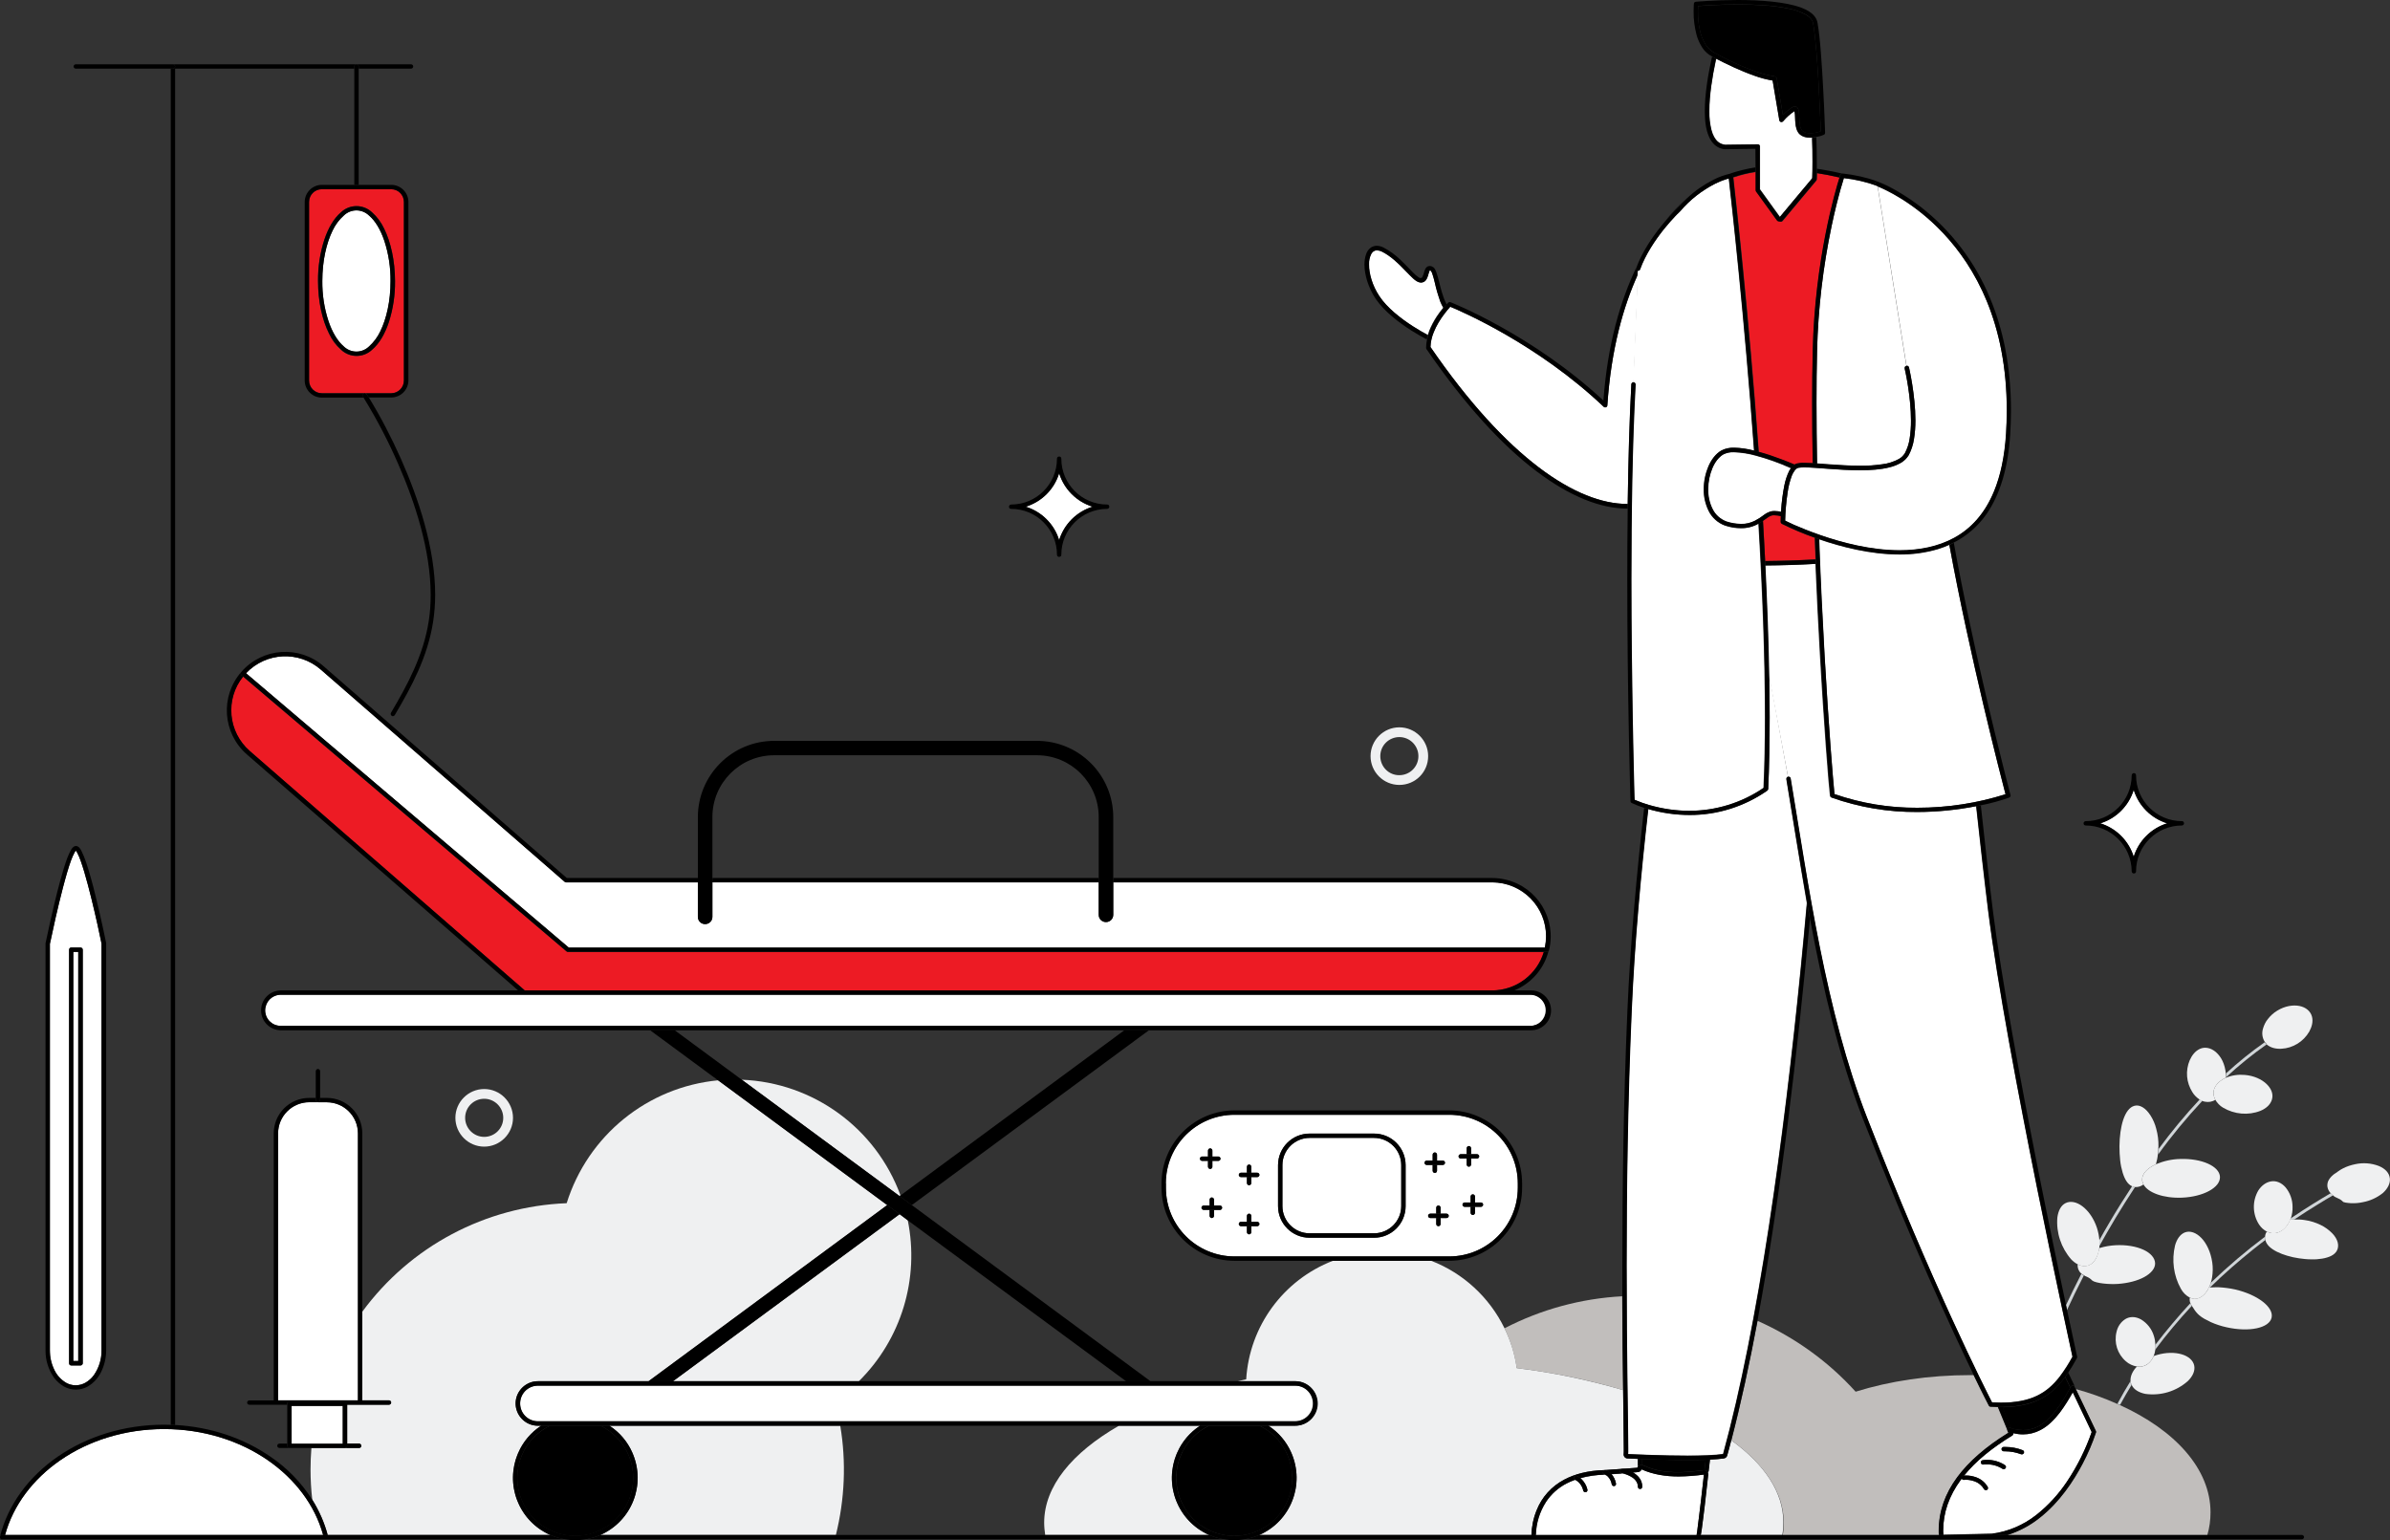 <?xml version="1.0" encoding="utf-8"?>
<!-- Generator: Adobe Illustrator 23.0.1, SVG Export Plug-In . SVG Version: 6.00 Build 0)  -->
<svg version="1.1" id="Ebene_1" xmlns="http://www.w3.org/2000/svg" xmlns:xlink="http://www.w3.org/1999/xlink" x="0px" y="0px"
	 viewBox="0 0 1643.2 1059" style="enable-background:new 0 0 1643.2 1059;" xml:space="preserve">
<rect x="0" y="0" width="1643.2" height="1059" fill="#333333" stroke="none"/>
<style type="text/css">
	.st0{fill:none;}
	.st1{fill:#D0D5D8;}
	.st2{fill:#EFF0F1;}
	.st3{fill:#C1BEBC;}
	.st4{fill:#FFFFFF;}
	.st5{fill:#ED1B24;}
</style>
<g id="Layer_2">
	<g id="_9">
		<path class="st0" d="M769.3,980.3H577.7c4.2,25,3.1,50.5-3,75.1h144c-0.5-2.8-0.7-5.6-0.7-8.4C717.9,1022,737,998.9,769.3,980.3z"
			/>
		<path class="st0" d="M590.5,949.7h183.7L624,839C632.3,879.2,619.7,920.9,590.5,949.7L590.5,949.7z"/>
		<path class="st0" d="M1275.7,956.9c23.4-7.3,50.3-11.4,78.8-11.4h2.3c-14.6-30.2-43.2-91.7-76.2-176.2
			c-16.7-42.7-27.7-90.5-36.3-137.3c-8.3,90.2-20.1,190.4-36.1,276.1C1233.9,919.5,1256.9,936.1,1275.7,956.9z"/>
		<path class="st0" d="M755.4,561.9c0-23.5-19-42.5-42.5-42.5c0,0,0,0,0,0H532.3c-23.5,0-42.5,19-42.5,42.4c0,0,0,0,0,0v41.8h265.6
			V561.9z"/>
		<path class="st0" d="M619.2,821.9L773,708.4H463.9l46.2,34C559.2,744.3,602.3,775.7,619.2,821.9z"/>
		<path class="st0" d="M975.3,519.9c0-7.3-5.9-13.1-13.1-13.1s-13.1,5.9-13.1,13.1c0,7.3,5.9,13.1,13.1,13.1
			C969.4,533.1,975.3,527.2,975.3,519.9L975.3,519.9z"/>
		<path class="st0" d="M346,768.6c0-7.3-5.9-13.1-13.1-13.1s-13.1,5.9-13.1,13.1c0,7.3,5.9,13.1,13.1,13.1
			C340.1,781.7,346,775.9,346,768.6C346,768.6,346,768.6,346,768.6z"/>
		<path class="st1" d="M1443.3,856.9c3.5-6.3,7.3-12.9,11.3-19.6c4.2-6.9,8.6-14,13.3-21.1c-0.3,0-0.6-0.1-0.9-0.2
			c-0.4-0.1-0.7-0.2-1.1-0.4c-5.6,8.5-10.8,16.8-15.6,25c-2.4,4.1-4.8,8.2-7,12.2C1443.5,854.2,1443.5,855.6,1443.3,856.9z"/>
		<path class="st1" d="M1514.2,756.9c-0.6-0.3-1.2-0.6-1.8-1c-10.1,10.8-19.5,22.2-28.3,34.1c-0.1,1.3-0.2,2.5-0.3,3.8
			C1493.1,780.9,1503.3,768.6,1514.2,756.9z"/>
		<path class="st1" d="M1530.5,740.7c8.8-8.2,18.1-15.7,27.9-22.6c0,0-0.1-0.1-0.1-0.1c-0.5-0.4-0.9-0.9-1.2-1.4
			c-9.3,6.5-18.2,13.7-26.6,21.4C1530.5,738.9,1530.5,739.8,1530.5,740.7z"/>
		<path class="st1" d="M1432.7,877c-0.6-0.3-1.2-0.7-1.7-1.1c-4.1,7.9-7.6,15.2-10.6,21.6l0.7,3.3
			C1424.3,893.8,1428.2,885.8,1432.7,877z"/>
		<path class="st1" d="M1602.5,820.4l-0.7,0.4c-6.3,3.7-15.6,9.3-26.8,16.9c-0.1,0.3-0.2,0.7-0.4,1c0.9-0.1,1.9-0.2,2.8-0.2
			c5.8-3.9,11-7.2,15.6-10c4.3-2.7,8-4.9,11-6.6l-0.2-0.1C1603.3,821.3,1602.9,820.9,1602.5,820.4z"/>
		<path class="st1" d="M1557.3,850.3c-13.1,9.8-25.5,20.4-37.3,31.7c-0.4,1.2-0.8,2.4-1.4,3.5l0.7-0.1c10.1-9.9,20.2-18.6,29.8-26.3
			c2.8-2.3,5.6-4.4,8.4-6.5l-0.1-0.4C1557.3,851.6,1557.3,850.9,1557.3,850.3z"/>
		<path class="st1" d="M1481.9,924.6c0,1.2,0,2.4-0.2,3.5c7.8-10.5,16.3-20.6,25.2-30.2c-0.4-0.6-0.7-1.2-1-1.8
			C1497.5,905.2,1489.5,914.7,1481.9,924.6z"/>
		<path class="st1" d="M1464.8,949.6c-3.1,5-6.1,10.2-9,15.6l1.8,0.8c2.5-4.7,5.2-9.2,7.9-13.7c0-0.1-0.1-0.2-0.2-0.3
			C1465,951.3,1464.8,950.5,1464.8,949.6z"/>
		<path class="st2" d="M1471.5,939.7c-0.8,0-1.6,0-2.3-0.1c-0.4,0.4-0.7,0.8-1,1.1c-2.4,2.9-3.6,6-3.4,8.9c0.1,0.8,0.3,1.6,0.6,2.4
			c0,0.1,0.1,0.2,0.2,0.3c1.5,3.2,5,5.2,9.3,6.1c10.6,1.5,21.3-1.7,29.3-8.8c3.3-3.2,5.1-7,4.4-10.6s-3.9-6.4-8.6-7.8
			s-10.9-1.4-17.2,0.5c-0.7,0.2-1.4,0.5-2.1,0.7c-0.1,0.3-0.2,0.6-0.4,0.9C1478.4,937.2,1475.2,939.5,1471.5,939.7z"/>
		<path class="st2" d="M1481.9,924.6c-0.1-2-0.4-4-1-5.9c-1.4-4.8-4.6-8.9-8.9-11.5c-3.8-2.1-7.7-2.1-10.8-0.2c-3.1,2-5.2,5.1-6,8.7
			c-1.9,7.5,0.6,15.3,6.4,20.3c2.1,1.9,4.8,3.1,7.6,3.6c0.8,0.1,1.6,0.1,2.3,0.1c3.7-0.3,6.9-2.5,8.8-6.4c0.1-0.3,0.3-0.6,0.4-0.9
			c0.6-1.4,0.9-2.8,1.1-4.2C1482,927,1482,925.8,1481.9,924.6z"/>
		<path class="st2" d="M1518.2,886.3c-2.5,4.5-6.1,7-9.7,6.7c-1-0.1-2-0.3-2.9-0.8c-0.2,0.9-0.2,1.8,0,2.7c0.1,0.4,0.2,0.8,0.4,1.2
			c0.3,0.6,0.6,1.3,1,1.8c0.4,0.6,0.8,1.2,1.2,1.8c1,1.7,2.3,3.3,3.8,4.6c1.1,0.9,2.3,1.8,3.6,2.5c1.5,0.8,3,1.6,4.5,2.3
			c3.4,1.5,7,2.7,10.7,3.5c15.5,3.5,29.4,0.6,31-6.6s-9.6-15.8-25.1-19.4c-3.7-0.8-7.4-1.3-11.2-1.5c-1.7,0-3.3,0-5,0.1l-1.3,0.1
			l-0.7,0.1C1518.4,885.8,1518.3,886.1,1518.2,886.3z"/>
		<path class="st2" d="M1518.2,886.3c0.2-0.2,0.3-0.5,0.4-0.8c0.6-1.1,1-2.3,1.4-3.5c0.4-1.2,0.7-2.5,0.9-3.8
			c0.5-3.3,0.6-6.8,0.1-10.1c-1-7.1-3.9-13.2-7.5-16.9s-7.7-5.1-11.1-3.9s-5.8,4.7-7,9.1c-2.4,10.1-1,20.7,4,29.7
			c1.4,2.6,3.6,4.8,6.3,6.2c0.9,0.4,1.9,0.7,2.9,0.8C1512.1,893.3,1515.7,890.9,1518.2,886.3z"/>
		<path class="st2" d="M1571.8,843.3c-2.7,3.3-6.2,5-9.9,4.5c-1.2-0.1-2.3-0.5-3.4-1c-0.7,1-1.1,2.2-1.2,3.4c-0.1,0.7-0.1,1.3,0.1,2
			l0.1,0.4c0.8,3.5,4,6.1,8,8.1c2.2,1.1,4.6,2,7,2.7c2.7,0.8,5.4,1.4,8.2,1.8c2.8,0.4,5.6,0.7,8.4,0.7c2.5,0.1,5-0.1,7.5-0.5
			c4.6-0.8,8.6-2.4,10.2-5.7s0.6-7.7-3.4-11.8c-2.3-2.3-4.9-4.2-7.8-5.6c-3.5-1.7-7.2-2.9-11-3.4c-2.4-0.4-4.9-0.5-7.4-0.4
			c-1,0-1.9,0.1-2.8,0.2C1573.8,840.4,1572.9,841.9,1571.8,843.3z"/>
		<path class="st2" d="M1562,847.9c3.6,0.4,7.2-1.2,9.9-4.5c1.1-1.4,2-3,2.7-4.6c0.1-0.3,0.2-0.7,0.4-1c0.9-2.6,1.3-5.3,1.2-8
			c0-4.9-1.7-9.6-4.8-13.4c-2.8-3.2-6.4-4.7-10-4.1s-6.6,3-8.7,6.2c-4.3,7.3-4.1,16.4,0.5,23.5c1.4,2.1,3.3,3.8,5.5,4.9
			C1559.7,847.4,1560.8,847.7,1562,847.9z"/>
		<path class="st2" d="M1643.1,810.2c-0.4-3.7-3.2-6.7-7.6-8.5c-5.2-2-10.9-2.4-16.3-1.2c-2.9,0.6-5.7,1.5-8.4,2.9
			c-1.2,0.6-2.3,1.3-3.4,2.1c-0.5,0.4-1,0.8-1.7,1.2s-1.5,1-2.1,1.6c-1.2,1-2.2,2.4-2.9,3.8c-0.5,1.3-0.7,2.6-0.5,4
			c0.3,1.7,1.1,3.2,2.3,4.4c0.4,0.5,0.9,0.9,1.3,1.3l0.2,0.1c0.8,0.8,1.8,1.4,2.9,1.8c1.3,0.5,2.5,1.2,3.5,2.1
			c0.2,0.3,0.5,0.5,0.8,0.7c0.5,0.2,1,0.3,1.5,0.4c1.2,0.2,2.5,0.3,3.7,0.4c2.7,0.1,5.4-0.1,8.1-0.7c5-0.9,9.8-3.1,13.8-6.3
			C1641.5,817.4,1643.5,813.8,1643.1,810.2z"/>
		<path class="st2" d="M1434.6,877.8c1.4,0.6,2.7,1.4,3.8,2.6c0.4,0.3,0.8,0.5,1.2,0.7c0.6,0.2,1.3,0.4,1.9,0.6
			c1.5,0.4,3,0.6,4.5,0.8c3.3,0.4,6.7,0.5,10.1,0.3c7.1-0.5,13.5-2.2,18.1-4.7s7.6-5.9,7.5-9.5s-3-7-8-9.3s-11.8-3.5-19.3-3.1
			c-3.6,0.2-7.1,0.8-10.5,1.8l-0.7,0.2c-0.1,1.3-0.4,2.5-0.8,3.7c-1.4,4.8-4.3,8-8,8.5c-2,0.3-4.1-0.1-5.9-1.1l0,0
			c-0.3,2.3,0.5,4.5,2.2,6.1l0.2,0.2c0.5,0.5,1.1,0.8,1.7,1.1C1433.3,877.3,1433.9,877.5,1434.6,877.8z"/>
		<path class="st2" d="M1434.5,870.5c3.6-0.6,6.5-3.7,8-8.5c0.4-1.2,0.6-2.5,0.8-3.7c0.1-0.4,0.1-0.8,0.1-1.3c0.1-1.4,0.1-2.8,0-4.1
			c-0.2-2.9-0.8-5.9-1.7-8.7c-2.2-6.6-6-11.8-10-14.8s-8.2-3.8-11.5-2.2s-5.1,5.4-5.7,9.9c-0.9,10.5,2.6,20.9,9.5,28.8
			c1.3,1.4,2.9,2.6,4.6,3.5C1430.4,870.4,1432.5,870.8,1434.5,870.5z"/>
		<path class="st2" d="M1468,816.2c2.1,0.1,4.1-0.5,5.7-1.8c-0.5-1-0.9-2.1-0.9-3.2c-0.2-4.2,3.6-8,9.5-10.7v-0.1
			c0.6-2.2,1.1-4.4,1.3-6.7c0.2-1.2,0.3-2.5,0.3-3.8c0-0.5,0.1-1.1,0.1-1.6c0.1-4.1-0.4-8.1-1.5-12.1c-0.8-3.3-2.2-6.5-4-9.3
			c-3.3-5.1-7.3-7.5-10.9-6.6s-6.1,4.6-7.8,9.6c-0.9,2.7-1.5,5.6-1.9,8.4c-0.9,6.5-0.9,13.1-0.2,19.6c0.3,2.9,0.9,5.7,1.7,8.4
			c1.4,4.5,3.4,8,6.4,9.3c0.4,0.2,0.7,0.3,1.1,0.4C1467.4,816.2,1467.7,816.2,1468,816.2z"/>
		<path class="st2" d="M1472.8,811.2c0.1,1.1,0.4,2.2,0.9,3.2c3.1,5.7,13.8,9.6,26.4,9.1c14.8-0.6,26.5-7,26.2-14.3
			s-12.5-12.8-27.3-12.3c-5.8,0.1-11.4,1.4-16.7,3.6C1476.3,803.2,1472.6,807.1,1472.8,811.2z"/>
		<path class="st2" d="M1515.9,757.5c2.5,0.5,5.1,0.1,7.2-1.3c-0.6-1.1-1-2.3-1.2-3.5c-0.5-3.6,1.5-7.3,5.3-9.9
			c1-0.7,2.1-1.3,3.2-1.8c0-0.1,0-0.2,0-0.3c0-0.9,0-1.8-0.1-2.7c0,0,0-0.1,0-0.1c-0.3-2.9-1-5.8-2.3-8.5c-1.1-2.3-2.6-4.3-4.5-6
			c-3.5-3-7.5-3.7-10.8-2.3s-5.7,4.5-7.2,7.9c-1.5,3.5-2.1,7.4-1.8,11.2c0.3,3.8,1.6,7.5,3.6,10.7c1.2,2,2.9,3.7,4.8,5
			c0.6,0.4,1.2,0.7,1.8,1C1514.7,757.2,1515.3,757.4,1515.9,757.5z"/>
		<path class="st2" d="M1527.2,742.8c-3.9,2.7-5.8,6.3-5.3,9.9c0.2,1.2,0.6,2.4,1.2,3.5c1.3,2.2,3.1,4.1,5.3,5.4
			c7.8,4.6,17.3,5.5,25.7,2.2c3.8-1.6,6.8-4.1,7.9-7.7s-0.2-7.4-3.6-10.7s-8.8-5.8-15.1-6.3c-4.4-0.4-8.7,0.2-12.8,1.9
			C1529.3,741.5,1528.2,742.1,1527.2,742.8z"/>
		<path class="st2" d="M1558.4,718.1c2.7,2.4,6.4,3.2,10.1,3c8-0.4,15.2-4.9,19.2-11.8c1.8-3.3,2.8-7,1.8-10.5s-4.1-6.2-8.5-7.1
			s-10.1,0-15.3,3.2c-2.5,1.5-4.6,3.4-6.4,5.7c-1.6,1.9-2.7,4.2-3.4,6.6c-1,3.2-0.5,6.6,1.3,9.3c0.4,0.5,0.8,1,1.2,1.4
			C1558.3,718,1558.3,718.1,1558.4,718.1z"/>
		<path class="st3" d="M1427.2,955.1l13.8,28.8c0.2,0.3,0.2,0.7,0.1,1.1c-2.4,7.3-5.5,14.4-9.1,21.3c-6.2,11.9-15.8,26.5-29.5,37.3
			c-6.6,5.3-14.2,9.3-22.3,11.9h137.4c1.5-5.1,2.2-10.3,2.2-15.6c0-29.9-24.3-56.5-62.3-73.8l-1.8-0.8
			C1446.5,961.2,1437,957.8,1427.2,955.1z"/>
		<path class="st3" d="M1115.9,955.8c-0.2-17.5-0.5-39.5-0.6-64.5c-28.2,1.5-55.8,9-80.9,22c4.2,8.7,7,17.9,8.4,27.4
			C1067.5,943.7,1092,948.7,1115.9,955.8z"/>
		<path class="st3" d="M1345.7,1015.8c8.1-11,20-21.2,35.2-30.6l-0.6-1.3l0,0l-6.8-16.5c-1.6,0-3.3-0.1-5-0.2c-0.5,0-1-0.3-1.2-0.8
			c0,0-3.8-7.2-10.4-20.9h-2.3c-28.5,0-55.4,4.1-78.8,11.4c-18.8-20.8-41.8-37.3-67.4-48.7c-5.5,29.4-11.5,57.1-18,82.1
			c22.8,16.6,36,36,36,56.8c0,2.8-0.2,5.6-0.7,8.4h107.5c0-1-0.1-2-0.1-3C1333,1039.3,1337.4,1027,1345.7,1015.8z"/>
		<path class="st4" d="M986.5,194.4c-0.5-2.2-1.1-4.3-1.8-6.4c-0.2-0.6-0.5-1.2-0.9-1.7c-0.1-0.1-0.1-0.1-0.2-0.2l0,0
			c-0.1-0.1-0.3-0.1-0.4-0.1H983h-0.1c-0.2,0.2-0.3,0.4-0.4,0.7c-0.3,0.8-0.6,2-1,3.3c-0.3,0.9-0.7,1.7-1.2,2.5
			c-0.4,0.5-0.8,0.9-1.3,1.2c-0.7,0.4-1.4,0.6-2.2,0.6h-0.1c-1-0.1-1.9-0.4-2.7-0.9c-0.9-0.6-1.8-1.2-2.5-1.9
			c-1.7-1.6-3.6-3.6-5.8-5.8c-4.2-4.4-9.4-9.5-15.5-12.6c-1.1-0.6-2.3-0.9-3.6-1c-0.8,0-1.5,0.2-2.2,0.6c-0.7,0.5-1.3,1.1-1.7,1.8
			c-1.1,2.3-1.7,4.8-1.6,7.4c0,6.2,2.3,14.4,7.1,21.7c5.3,8,14.8,15.3,23,20.7c3.9,2.5,7.6,4.6,10.4,6.1c0.3-1,0.7-2,1-3
			c1.4-3.5,3.2-6.8,5.2-9.9c1.4-2.1,2.8-4,4.4-5.9c-0.8-1.4-1.5-2.8-2.1-4.3C988.7,203.1,987.4,198.8,986.5,194.4z"/>
		<polygon points="984.5,183.3 984.5,183.3 984.5,183.3 		"/>
		<path d="M981.8,230.4c-2.8-1.5-6.5-3.6-10.4-6.1c-8.3-5.3-17.7-12.6-23-20.7c-4.9-7.3-7.1-15.5-7.1-21.7c-0.1-2.6,0.4-5.1,1.6-7.4
			c0.4-0.7,1-1.4,1.7-1.8c0.6-0.4,1.4-0.6,2.2-0.6c1.2,0.1,2.5,0.4,3.6,1c6.1,3.1,11.3,8.2,15.5,12.6c2.1,2.2,4,4.2,5.8,5.8
			c0.8,0.7,1.6,1.4,2.5,1.9c0.8,0.5,1.7,0.8,2.7,0.9h0.1c0.8,0,1.5-0.2,2.2-0.6c0.5-0.3,1-0.7,1.3-1.2c0.5-0.8,1-1.6,1.2-2.5
			c0.4-1.3,0.7-2.5,1-3.3c0.1-0.3,0.2-0.5,0.4-0.7h0.1h0c0.1,0,0.3,0,0.4,0.1l0,0c0.1,0,0.2,0.1,0.2,0.2c0.4,0.5,0.7,1.1,0.9,1.7
			c0.7,2.1,1.3,4.2,1.8,6.4c1,4.4,2.3,8.8,3.9,13c0.6,1.5,1.3,2.9,2.1,4.3c0.8-1,1.5-1.8,2.1-2.4c-0.1-0.2-0.3-0.5-0.4-0.8
			c-2.4-4.8-3.7-10.5-4.9-15.2c-0.5-2.1-1.1-4.1-1.8-6.2c-0.3-0.8-0.7-1.6-1.1-2.3c-0.4-0.7-1.1-1.2-1.9-1.6c-0.5-0.2-1-0.3-1.5-0.3
			c-0.7,0-1.4,0.2-2,0.7c-0.4,0.3-0.8,0.8-1,1.2c-0.4,0.8-0.7,1.6-0.9,2.4c-0.3,1.1-0.6,2.1-1.1,3.1c-0.1,0.3-0.3,0.5-0.6,0.7
			c-0.2,0.1-0.5,0.2-0.7,0.2l0,0c-0.5,0-0.9-0.2-1.3-0.5c-1.5-1-2.8-2.1-4-3.4c-2.4-2.4-5.2-5.5-8.5-8.6c-3.4-3.3-7.3-6.2-11.5-8.4
			c-1.5-0.8-3.2-1.3-4.9-1.3c-1.3,0-2.6,0.4-3.8,1.1c-1.7,1.2-2.9,2.8-3.5,4.8c-0.8,2.3-1.1,4.6-1.1,7c0,6.9,2.5,15.6,7.6,23.4
			c6,8.9,16.1,16.5,24.7,22c4,2.5,7.7,4.6,10.5,6.1C981.2,232.4,981.5,231.4,981.8,230.4z"/>
		<path class="st2" d="M590.5,949.7c29.2-28.9,41.8-70.5,33.6-110.7l-5.6-4.1L462.7,949.7H590.5z"/>
		<path class="st2" d="M378.3,1055.4c-21.7-9.5-31.5-34.8-22-56.5c3.3-7.6,8.8-14.1,15.7-18.6h-1.8c-8.4,0.2-15.5-6.5-15.7-14.9
			c-0.2-8.4,6.5-15.5,14.9-15.7c0.3,0,0.5,0,0.8,0h75.7L610,828.6l-116.2-85.8c-48.6,4.6-89.6,37.9-104.2,84.5
			c-55.8,2.2-107.5,29.6-140.5,74.6v60.9h18.4c0.8,0,1.5,0.7,1.5,1.5s-0.7,1.5-1.5,1.5h-28.8v26.8h8.2c0.8,0,1.5,0.7,1.5,1.5
			s-0.7,1.5-1.5,1.5h-32.8c-0.4,4.9-0.6,9.9-0.6,14.9c0,6.9,0.4,13.8,1.2,20.7c4.7,7.5,8.3,15.6,10.6,24.2L378.3,1055.4z"/>
		<path class="st2" d="M577.7,980.3H419c19.8,13,25.3,39.5,12.4,59.3c-4.6,7-11,12.4-18.6,15.8h161.9
			C580.8,1030.8,581.9,1005.3,577.7,980.3L577.7,980.3z"/>
		<path class="st2" d="M510,742.4l108.4,80l0.7-0.5C602.2,775.7,559.1,744.3,510,742.4z"/>
		<path d="M120.4,47.2h123.2v-1.5c0-0.8,0.7-1.5,1.5-1.5H118.9c0.8,0,1.5,0.7,1.5,1.5s-0.7,1.5-1.5,1.5h-1.5v932.5c1,0,2,0.1,3,0.1
			V47.2z"/>
		<path d="M246.6,45.7v1.5h36c0.8,0,1.5-0.7,1.5-1.5s-0.7-1.5-1.5-1.5h-37.5C245.9,44.2,246.6,44.9,246.6,45.7z"/>
		<path class="st4" d="M184.1,1004c-19.4-13.4-44.2-21.4-71.3-21.4s-51.9,8-71.3,21.4c-18.8,13-32.4,30.9-38,51.4h218.6
			C216.5,1034.9,202.9,1017,184.1,1004z"/>
		<path d="M0.6,1058.1L0.6,1058.1L0.6,1058.1z"/>
		<path d="M0.9,1058.3L0.9,1058.3L0.9,1058.3z"/>
		<path d="M0.3,1057.8L0.3,1057.8L0.3,1057.8L0.3,1057.8z"/>
		<path d="M1.5,1055.4h2c5.6-20.5,19.2-38.4,38-51.4c19.4-13.4,44.2-21.4,71.3-21.4s51.9,8,71.3,21.4c18.8,13,32.4,30.9,38.1,51.4
			h3.1c-2.3-8.5-5.9-16.7-10.6-24.2c-7.5-11.8-17.3-21.9-28.9-29.7c-18.1-12.5-40.7-20.4-65.4-21.7c-1,0-2-0.1-3-0.1
			c-1.5,0-3-0.1-4.6-0.1c-27.7,0-53.1,8.2-73,21.9s-34.3,33-39.8,55l0,0C0.2,1055.9,0.8,1055.4,1.5,1055.4z"/>
		<path d="M1.2,1058.4L1.2,1058.4L1.2,1058.4z"/>
		<path d="M0,1056.9C0,1056.9,0,1056.8,0,1056.9C0,1056.8,0,1056.9,0,1056.9z"/>
		<path d="M0.2,1057.6L0.2,1057.6L0.2,1057.6z"/>
		<path d="M0,1057.2L0,1057.2z"/>
		<path d="M120.4,45.7c0-0.8-0.7-1.5-1.5-1.5H52.1c-0.8,0-1.5,0.7-1.5,1.5s0.7,1.5,1.5,1.5h66.7C119.7,47.2,120.4,46.5,120.4,45.7z"
			/>
		<path d="M243.6,45.7v81.4h3V45.7c0-0.8-0.7-1.5-1.5-1.5S243.6,44.9,243.6,45.7z"/>
		<path class="st5" d="M275.1,267.8c1.7-1.6,2.6-3.9,2.6-6.2V138.9c0-4.9-3.9-8.8-8.8-8.8c0,0,0,0,0,0h-47.6c-4.9,0-8.8,3.9-8.8,8.8
			v122.7c0,4.9,3.9,8.8,8.8,8.8h47.6C271.3,270.4,273.5,269.5,275.1,267.8z M255.8,240.5c-6,5.7-15.4,5.7-21.4,0
			c-3.5-3.1-6.3-6.9-8.3-11.2c-4.6-9.3-7.5-22-7.5-36c-0.1-9.7,1.4-19.3,4.4-28.5c2.8-8.2,6.6-14.7,11.4-18.8c6-5.7,15.4-5.7,21.4,0
			c3.5,3.1,6.3,6.9,8.3,11.2c4.6,9.3,7.5,22,7.5,36.1c0.1,9.7-1.4,19.3-4.3,28.4C264.5,229.9,260.6,236.4,255.8,240.5L255.8,240.5z"
			/>
		<path d="M221.3,127.1c-6.5,0-11.8,5.3-11.8,11.8v122.7c0,6.5,5.3,11.8,11.8,11.8H250l-0.3-0.5l-0.1-0.2l0,0
			c-0.5-0.7-0.3-1.6,0.3-2.1s1.6-0.3,2.1,0.3c0,0,0.1,0.1,0.1,0.1c0,0,0.5,0.8,1.4,2.3H269c6.5,0,11.8-5.3,11.8-11.8c0,0,0,0,0,0
			V138.9c0-6.5-5.3-11.8-11.8-11.8c0,0,0,0,0,0C269,127.1,221.3,127.1,221.3,127.1z M221.3,270.4c-4.9,0-8.8-3.9-8.8-8.8V138.9
			c0-4.9,3.9-8.8,8.8-8.8h47.6c4.9,0,8.8,3.9,8.8,8.8c0,0,0,0,0,0v122.7c0,4.9-3.9,8.8-8.8,8.8c0,0,0,0,0,0L221.3,270.4z"/>
		<path class="st4" d="M268.5,193.2c0.1-9.3-1.3-18.6-4.2-27.5c-2.6-7.8-6.4-13.9-10.5-17.5c-4.9-4.8-12.6-4.8-17.5,0
			c-3.2,2.9-5.7,6.4-7.6,10.2c-4.4,8.8-7.1,21.1-7.1,34.7c-0.1,9.3,1.3,18.6,4.2,27.5c2.6,7.8,6.4,13.9,10.5,17.5
			c4.9,4.8,12.6,4.8,17.5,0c3.2-2.9,5.7-6.3,7.6-10.2C265.8,219.2,268.6,206.9,268.5,193.2z"/>
		<path d="M264.1,157.2c-2-4.2-4.8-8.1-8.3-11.2c-6-5.7-15.4-5.7-21.4,0c-4.8,4.1-8.7,10.6-11.4,18.8c-3,9.2-4.4,18.8-4.3,28.4
			c0,14,2.8,26.7,7.5,36c2,4.3,4.8,8.1,8.3,11.2c6,5.7,15.4,5.7,21.4,0c4.8-4.1,8.7-10.6,11.4-18.8c3-9.2,4.4-18.8,4.3-28.4
			C271.5,179.2,268.7,166.5,264.1,157.2z M253.8,238.2c-4.9,4.8-12.6,4.8-17.5,0c-4.2-3.5-7.9-9.6-10.5-17.5
			c-2.9-8.9-4.3-18.2-4.2-27.5c0-13.6,2.8-25.9,7.1-34.7c1.8-3.9,4.4-7.4,7.6-10.2c4.9-4.8,12.6-4.8,17.5,0
			c4.2,3.5,7.9,9.6,10.5,17.5c2.9,8.9,4.3,18.2,4.2,27.5c0,13.6-2.8,25.9-7.1,34.7C259.6,231.8,257,235.3,253.8,238.2z"/>
		<path d="M252,271.1c-0.4-0.7-1.3-1-2-0.6c-0.7,0.4-1,1.3-0.6,2c0,0,0.1,0.1,0.1,0.1l0,0l0.1,0.2l0.3,0.5c9.1,14.8,17.1,30.1,24,46
			c11.3,25.8,22.2,58.9,22.2,89.8c0,6-0.4,11.9-1.3,17.8c-3.7,23.8-14.6,43.9-26,63.2c-0.4,0.7-0.2,1.6,0.5,2.1s1.6,0.2,2.1-0.5
			c11.5-19.4,22.6-39.9,26.4-64.3c0.9-6,1.4-12.2,1.4-18.3c0-32.6-11.8-67.1-23.5-93.5c-6.5-14.6-13.8-28.7-22.1-42.3
			C252.6,271.9,252.1,271.1,252,271.1z"/>
		<path class="st2" d="M905.6,965c0,8.4-6.8,15.3-15.3,15.3c0,0,0,0,0,0h-18.2c19.8,13,25.3,39.5,12.4,59.3
			c-4.5,7-11,12.4-18.6,15.8h187c0.2-5.8,1.4-11.5,3.5-16.8c3.6-9.2,10.5-16.7,19.2-21.3c7-3.7,16-6.2,27.7-6.5l22.4-1.6
			c0.1-0.4,0.3-0.7,0.5-1c-0.1-0.3-0.1-0.5-0.1-0.8c0-0.1,0-0.2,0-0.2v-4.1c-3.3-0.1-5.8-0.3-7.2-0.3c-1.5-0.1-2.6-1.3-2.6-2.7
			c0-0.1,0-0.2,0-0.3c0-0.2,0-0.7,0.1-1.5s0-1.7,0-2.9c0-6.8-0.2-20.6-0.5-39.6c-23.9-7-48.4-12.1-73.1-15.1
			c-1.3-9.5-4.2-18.8-8.4-27.4c-10.4-21.3-28.4-37.9-50.4-46.4h-67.6c-34.1,13.2-57.4,45-59.6,81.5c-2,0.4-3.9,0.9-5.8,1.3h39.4
			C898.7,949.7,905.6,956.5,905.6,965C905.6,965,905.6,965,905.6,965z"/>
		<path class="st2" d="M717.9,1047c0,2.8,0.3,5.6,0.7,8.4h112.7c-21.7-9.5-31.5-34.8-22-56.5c3.3-7.6,8.8-14.1,15.8-18.6h-55.8
			C737,998.9,717.9,1022,717.9,1047z"/>
		<path class="st2" d="M1190.3,990.3c-0.9,3.5-1.8,7.1-2.8,10.5c-0.3,1.1-1.2,1.8-2.3,2c-2.7,0.4-6,0.6-9.6,0.8
			c-0.3,2.4-0.6,4.9-0.9,7.8l-1.5-0.2l1.5,0.2c-0.1,0.4-0.2,0.9-0.5,1.2c0.1,0.3,0.2,0.7,0.2,1c0,0.1,0,0.2,0,0.3
			c-1.7,15.6-3.3,29.6-4.4,37.2c-0.2,1.8-0.5,3.3-0.7,4.3h56.1c0.5-2.8,0.7-5.6,0.7-8.4C1226.3,1026.3,1213.2,1006.9,1190.3,990.3z"
			/>
		<polygon class="st2" points="1125.9,1009.5 1125.6,1009.4 1127.1,1009.7 1125.9,1009.5 		"/>
		<path d="M1390.9,983.3c3.6,0,7.2-0.9,10.4-2.5c3.2-1.7,6.2-4,8.6-6.7c0.5-0.5,1-1.1,1.5-1.7c4.1-5,7.7-10.4,10.8-16.1
			c0.4-0.7,0.8-1.4,1.2-2.1l-3.6-7.4c-1.9,2.6-3.9,5-6.2,7.3c-5.4,5.4-12.2,9.3-19.6,11.3c-5.7,1.4-11.5,2.2-17.3,2.2l6,14.6
			C1385.4,982.8,1388.2,983.2,1390.9,983.3z"/>
		<path d="M1380.6,982.2c0.4-0.4,1-0.6,1.6-0.4l0.7,0.2l-6-14.6h-1.1h-2.1l6.8,16.5C1380.1,983.3,1380.2,982.7,1380.6,982.2z"/>
		<path d="M1419.9,946.7l3.6,7.4l0.4-0.7c0.3-0.5,0.8-0.8,1.4-0.8c0.6,0,1.1,0.4,1.3,0.9l-4.6-9.7
			C1421.2,944.8,1420.6,945.7,1419.9,946.7z"/>
		<path d="M1422.2,956.2c-3.1,5.7-6.7,11.1-10.8,16.1C1415.5,967.3,1419.2,961.9,1422.2,956.2z"/>
		<path class="st4" d="M1399.9,1041.8c8.2-6.5,15.4-14.3,21.2-23c7.1-10.6,12.8-22.1,17-34.1l-13-27.3c-2.7,4.8-5.6,9.5-8.9,13.9
			c-3.8,5-8.2,9.4-13.5,12.1c-3.6,1.9-7.7,2.9-11.8,2.9c-2.3,0-4.5-0.3-6.7-0.8c0.1,0.6-0.1,1.3-0.7,1.6
			c-14.1,8.6-25.2,17.7-33.1,27.5c0.3,0,0.7,0,1.1,0c2.4,0,4.9,0.4,7.2,1.2c3.4,1.2,6.2,3.5,8,6.6c0.4,0.7,0.2,1.6-0.5,2.1
			c-0.7,0.4-1.6,0.2-2.1-0.5c0,0,0-0.1-0.1-0.1c-1.4-2.5-3.7-4.3-6.4-5.3c-2-0.7-4-1.1-6.1-1.1c-0.4,0-0.8,0-1.2,0.1l0,0
			c-0.7,0.1-1.3-0.3-1.5-0.9c-0.2,0.3-0.5,0.6-0.7,0.9c-8,10.9-12.1,22.4-12.1,34.9c0,1,0,2,0.1,2.9l33.3-0.7
			C1380.6,1053.2,1391.1,1048.7,1399.9,1041.8z M1377.5,994.9c0,0,0.5,0,1.2,0c4.1,0,8.1,0.7,11.9,2.2c0.8,0.3,1.2,1.2,0.9,1.9
			s-1.2,1.2-1.9,0.9c0,0,0,0-0.1,0c-3.4-1.3-7.1-2-10.8-2c-0.6,0-1,0-1,0l0,0c-0.8,0.1-1.5-0.6-1.6-1.4S1376.7,994.9,1377.5,994.9
			L1377.5,994.9L1377.5,994.9z M1366,1006.9c-0.8,0-1.6,0-2.4,0.1l0,0c-0.8,0.1-1.6-0.4-1.7-1.3s0.4-1.6,1.3-1.7
			c0.9-0.1,1.9-0.2,2.8-0.2c4.4-0.1,8.8,1.2,12.5,3.6c0.7,0.5,0.9,1.4,0.4,2.1s-1.4,0.9-2.1,0.4
			C1373.6,1007.9,1369.8,1006.8,1366,1006.9L1366,1006.9z"/>
		<path d="M1425.2,952.7c-0.6,0-1.1,0.3-1.4,0.8l-0.4,0.7c-0.4,0.7-0.8,1.4-1.2,2.1c-3.1,5.7-6.7,11.1-10.8,16.1
			c-0.5,0.6-1,1.2-1.5,1.7c-2.5,2.7-5.4,5-8.6,6.7c-3.2,1.7-6.8,2.5-10.4,2.5c-2.7,0-5.5-0.5-8.1-1.3l-0.7-0.2
			c-0.6-0.2-1.2,0-1.6,0.4c-0.4,0.4-0.5,1-0.3,1.6l0,0l0.6,1.3c-15.2,9.4-27,19.5-35.2,30.6c-8.3,11.3-12.7,23.5-12.7,36.7
			c0,1,0,2,0.1,3h47.1c8.1-2.5,15.7-6.6,22.3-11.9c13.6-10.7,23.2-25.3,29.5-37.3c3.6-6.8,6.6-13.9,9.1-21.3
			c0.1-0.4,0.1-0.7-0.1-1.1l-13.8-28.8l-0.8-1.5C1426.3,953,1425.8,952.7,1425.2,952.7z M1336,1052.4c0-12.5,4.1-24,12.1-34.9
			c0.2-0.3,0.4-0.6,0.7-0.9c-0.1-0.1-0.1-0.3-0.1-0.4c-0.1-0.8,0.5-1.6,1.3-1.7h0.4c7.9-9.8,19-18.9,33.1-27.5
			c0.5-0.3,0.8-1,0.7-1.6c2.2,0.5,4.5,0.8,6.7,0.8c4.1,0,8.1-1,11.8-2.9c5.3-2.7,9.6-7.1,13.5-12.1c3.3-4.4,6.2-9.1,8.9-13.9
			l13,27.3c-4.2,12.1-9.9,23.5-17,34.1c-5.8,8.7-12.9,16.5-21.2,23c-8.8,6.9-19.3,11.4-30.4,12.8l-33.3,0.7
			C1336.1,1054.4,1336,1053.4,1336,1052.4z"/>
		<path d="M1129.1,1007.2c0.6,0.3,1.1,0.5,1.7,0.7s0.9,0.4,1.3,0.6s1.1,0.4,1.6,0.6l1.4,0.5c0.5,0.2,1.1,0.3,1.6,0.5l1.4,0.4
			c0.6,0.1,1.1,0.2,1.7,0.4s0.9,0.2,1.4,0.3l1.8,0.3l1.4,0.2c0.6,0.1,1.2,0.1,1.8,0.2l1.4,0.1c0.7,0.1,1.3,0.1,2,0.1l1.2,0.1
			c0.9,0,1.8,0,2.8,0h0.8c1.3,0,2.7,0,4-0.1c0.5,0,1.1-0.1,1.6-0.1c0.9-0.1,1.9-0.1,2.8-0.2l1.9-0.2c0.8-0.1,1.7-0.2,2.6-0.3
			c0.7-0.1,1.4-0.2,2-0.2l2.6-0.3c0.3-2.6,0.5-4.9,0.8-7.1c-3.8,0.1-8,0.2-12.2,0.2c-11.1,0-22.9-0.4-31.3-0.7L1129.1,1007.2
			L1129.1,1007.2z"/>
		<path d="M1126.6,1007.8c0.5-0.4,1.1-0.6,1.7-0.6c0.4,0,0.8,0.1,1.2,0.3c0.4,0.2,0.9,0.3,1.3,0.5c-0.6-0.2-1.1-0.5-1.7-0.7v-4.1
			l-3-0.1v4.1c0,0.1,0,0.2,0,0.2c0,0.3,0.1,0.6,0.1,0.8C1126.3,1008.1,1126.5,1007.9,1126.6,1007.8z"/>
		<path d="M1158.4,1012.1c-1.3,0.1-2.7,0.1-4,0.1C1155.7,1012.2,1157,1012.2,1158.4,1012.1z"/>
		<path d="M1153.6,1012.2c-0.9,0-1.9,0-2.8,0C1151.7,1012.2,1152.6,1012.2,1153.6,1012.2z"/>
		<path d="M1162.8,1011.8c-0.9,0.1-1.9,0.1-2.8,0.2C1160.9,1012,1161.8,1011.9,1162.8,1011.8z"/>
		<path d="M1149.6,1012.1c-0.7,0-1.3-0.1-2-0.1C1148.2,1012,1148.9,1012,1149.6,1012.1z"/>
		<path d="M1167.2,1011.4c-0.9,0.1-1.7,0.2-2.6,0.3C1165.5,1011.6,1166.4,1011.5,1167.2,1011.4z"/>
		<path d="M1169.3,1011.1l2.1-0.3l0,0h0.4c1.1,0,2.1,0.7,2.5,1.7c0.3-0.4,0.4-0.8,0.5-1.2l-1.5-0.2l1.5,0.2c0.3-2.8,0.6-5.4,0.9-7.8
			l-3,0.1c-0.2,2.2-0.5,4.5-0.8,7.1L1169.3,1011.1z"/>
		<path d="M1146.2,1011.8c-0.6-0.1-1.2-0.1-1.8-0.2C1145,1011.7,1145.6,1011.7,1146.2,1011.8z"/>
		<path d="M1133.7,1009.1c-0.5-0.2-1.1-0.4-1.6-0.6C1132.7,1008.8,1133.2,1008.9,1133.7,1009.1z"/>
		<path d="M1136.7,1010.1c-0.6-0.2-1.1-0.3-1.6-0.5C1135.6,1009.8,1136.2,1009.9,1136.7,1010.1z"/>
		<path d="M1143,1011.4l-1.8-0.3L1143,1011.4z"/>
		<path d="M1139.8,1010.8c-0.6-0.1-1.1-0.2-1.7-0.4C1138.7,1010.6,1139.3,1010.7,1139.8,1010.8z"/>
		<path class="st4" d="M1168,1043.9c1-7.8,2.2-18.4,3.5-30c-5.8,0.8-11.6,1.3-17.4,1.3c-8.9,0-17.5-1.3-25.5-4.9
			c-0.3,1.1-1.3,1.8-2.4,1.9l-3.6,0.3c1.7,0.9,3.3,2.2,4.5,3.8c1.3,1.7,2,3.8,2,5.9v0.2c0,0.8-0.7,1.5-1.5,1.5
			c-0.8,0-1.5-0.7-1.5-1.5l0,0v-0.1c0-1.3-0.4-2.6-1.1-3.6c-0.7-1.1-1.6-2-2.7-2.7c-1.9-1.3-4-2.2-6.2-2.7c-0.2-0.1-0.5-0.1-0.7-0.1
			l-7.4,0.5c1.6,1.8,2.7,4.1,3.1,6.5c0.1,0.8-0.4,1.6-1.2,1.7c-0.8,0.1-1.5-0.4-1.7-1.1c-0.3-2.1-1.3-4-2.8-5.5
			c-0.6-0.6-1.3-1-2.1-1.3c-5.6,0.1-11.2,0.9-16.7,2.4l0.5,0.4c2.1,2,3.7,4.6,4.3,7.4c0.2,0.8-0.3,1.6-1,1.8c0,0,0,0,0,0
			c-0.8,0.2-1.6-0.3-1.8-1.1c-0.4-1.8-1.3-3.5-2.4-4.9c-0.7-0.8-1.5-1.5-2.4-2.1c-0.2-0.1-0.4-0.2-0.6-0.3l0,0
			c-0.1,0-0.2-0.1-0.3-0.1c-2,0.7-3.9,1.6-5.8,2.5c-5.7,3-10.6,7.3-14.1,12.7c-4.4,6.8-6.8,14.7-7,22.8h110.5
			c0.1-0.5,0.2-1.3,0.4-2.2C1167.1,1051,1167.5,1047.8,1168,1043.9z"/>
		<path d="M1174.5,1013.9c0-0.1,0-0.2,0-0.3c0-0.3-0.1-0.7-0.2-1c-0.4-1-1.4-1.7-2.5-1.7h-0.4l0,0l-2.1,0.3c-0.7,0.1-1.4,0.2-2,0.2
			c-0.9,0.1-1.7,0.2-2.6,0.3l-1.9,0.2c-0.9,0.1-1.9,0.1-2.8,0.2c-0.5,0-1.1,0.1-1.6,0.1c-1.3,0.1-2.7,0.1-4,0.1h-0.8
			c-0.9,0-1.9,0-2.8,0l-1.2-0.1c-0.7,0-1.3-0.1-2-0.1l-1.4-0.1c-0.6-0.1-1.2-0.1-1.8-0.2l-1.4-0.2l-1.8-0.3
			c-0.5-0.1-0.9-0.2-1.4-0.3s-1.1-0.2-1.7-0.4l-1.4-0.4c-0.6-0.2-1.1-0.3-1.6-0.5l-1.4-0.5c-0.5-0.2-1.1-0.4-1.6-0.6
			s-0.9-0.4-1.3-0.6s-0.9-0.3-1.3-0.5c-0.4-0.2-0.8-0.3-1.2-0.3c-0.6,0-1.2,0.2-1.7,0.6c-0.2,0.1-0.3,0.3-0.4,0.4
			c-0.2,0.3-0.4,0.6-0.5,1l-22.4,1.6c-11.7,0.3-20.7,2.8-27.7,6.5c-8.8,4.5-15.6,12.1-19.2,21.3c-2.2,5.3-3.3,11-3.5,16.8h3
			c0.2-8.1,2.6-15.9,7-22.8c3.6-5.3,8.4-9.7,14.1-12.6c1.9-1,3.8-1.8,5.8-2.5c-0.6-0.4-0.9-1.1-0.7-1.8c0.3-0.8,1.1-1.2,1.9-0.9
			c0,0,0,0,0,0c0.9,0.4,1.8,0.9,2.5,1.5c5.4-1.5,11-2.2,16.7-2.4h-0.1l0,0c-0.8-0.2-1.3-1.1-1-1.9c0.2-0.7,0.9-1.2,1.6-1.1
			c1.2,0.3,2.3,0.9,3.2,1.7c0.4,0.3,0.7,0.6,1,1l7.4-0.5l0,0c-0.8,0-1.5-0.6-1.5-1.4c-0.1-0.8,0.6-1.5,1.4-1.6h0.2
			c0.3,0,0.6,0,0.9,0.1c0.3,0.1,0.7,0.1,1.1,0.2c1,0.3,2,0.6,3,1c0.7,0.3,1.5,0.7,2.2,1.1l3.6-0.3c1.1-0.1,2.1-0.8,2.4-1.9
			c8,3.6,16.7,4.9,25.5,4.9c5.8-0.1,11.7-0.5,17.4-1.3c-1.3,11.6-2.5,22.3-3.5,30c-0.5,3.9-0.9,7.1-1.2,9.3
			c-0.1,0.9-0.3,1.6-0.4,2.2h3c0.2-1.1,0.4-2.5,0.7-4.3C1171.2,1043.4,1172.8,1029.5,1174.5,1013.9z M1125.6,1009.4h0.2l0,0l1.2,0.2
			L1125.6,1009.4z"/>
		<path class="st4" d="M1228.1,535.7c-0.1-0.8,0.4-1.6,1.2-1.7l-12.9-70.1c0.2,9.9,0.3,19.7,0.3,29.2c0,17.3-0.3,33.9-1,49.3
			c0,0.5-0.3,0.9-0.7,1.2c-15.7,10.9-34.3,16.8-53.4,16.7c-9.6,0-19.2-1.4-28.5-4.1c-5.1,44.6-9.4,92.5-11.4,138.4
			c-2.7,61.8-3.5,123.5-3.5,175.2c0,62.8,1.1,110.6,1.1,125.5c0,1.2,0,2.2,0,2.9c0,0.6,0,1.1-0.1,1.5c5.4,0.3,24.1,1.1,41.1,1.1
			c9.5,0,18.6-0.3,24.3-1.1c24.4-89,41.7-216.5,53.3-333c1.5-15.5,3-30.8,4.3-45.8C1237.1,591.5,1232.6,562.6,1228.1,535.7
			L1228.1,535.7z"/>
		<path d="M1116.4,995.4c0,1.2,0,2.1,0,2.9s0,1.3-0.1,1.5c0,0.1,0,0.2,0,0.3c0,1.5,1.2,2.7,2.6,2.7c1.4,0.1,4,0.2,7.2,0.3l3,0.1
			c8.4,0.3,20.2,0.7,31.3,0.7c4.2,0,8.4,0,12.2-0.2l3-0.1c3.7-0.2,7-0.4,9.6-0.8c1.1-0.2,2-0.9,2.3-2c1-3.4,1.9-7,2.8-10.5
			c6.5-25,12.5-52.7,18-82.1c16-85.8,27.7-185.9,36.1-276.1c-0.7-3.7-1.3-7.3-2-11c-1.3,15-2.8,30.3-4.3,45.8
			c-11.6,116.5-28.9,244-53.3,333c-5.7,0.8-14.8,1.1-24.3,1.1c-17,0-35.7-0.9-41.1-1.1c0-0.4,0-0.8,0.1-1.5c0-0.8,0-1.8,0-2.9
			c0-14.9-1.1-62.7-1.1-125.5c0-51.6,0.8-113.4,3.5-175.2c2-45.9,6.3-93.9,11.4-138.4c-1-0.3-2-0.6-2.9-0.9
			c-5.1,44.8-9.5,93-11.5,139.2c-2.7,61.9-3.5,123.6-3.5,175.3c0,7.3,0,14.4,0,21.3c0.1,25,0.3,47,0.6,64.5
			C1116.1,974.8,1116.4,988.6,1116.4,995.4z"/>
		<path class="st4" d="M1229.3,534c0.8-0.1,1.6,0.4,1.7,1.2c0,0,0,0,0,0c12.1,72.6,24.1,160.3,52.4,232.9
			c44.8,114.9,81.6,187.4,86,196v0.1c2.1,0.1,4.2,0.2,6.1,0.2c10.3,0,18.2-1.6,24.6-4.6s11.5-7.5,16.1-13.5
			c3.2-4.3,6.1-8.8,8.6-13.5c-1.2-5.7-12-55-24.2-115.3c-12.9-64.2-27.4-140.8-33.7-190.9c-2.8-22.1-5.5-46.9-8.3-72.3
			c-13.4,2.6-27,4-40.6,4c-20.1,0.1-40-3.2-58.9-9.9c-0.5-0.2-0.9-0.7-1-1.2c-0.5-4.4-1.6-16.3-2.8-33.5s-2.8-39.7-4.2-65.2
			c-1.1-18.9-2.1-39.5-3-60.8c-11,0.6-23,1-34.6,1.1c1.3,25.4,2.2,50.8,2.6,75.2L1229.3,534L1229.3,534z"/>
		<path d="M1358.8,554.4c2.8,25.3,5.6,50.2,8.3,72.3c6.3,50.1,20.8,126.8,33.7,190.9c12.2,60.3,22.9,109.6,24.2,115.3
			c-2.5,4.7-5.4,9.2-8.6,13.5c-4.6,6-9.7,10.5-16.1,13.5s-14.3,4.6-24.6,4.6c-2,0-4-0.1-6.1-0.2v-0.1c-4.4-8.6-41.2-81-86-196
			c-28.3-72.6-40.3-160.4-52.4-232.9c-0.1-0.8-0.9-1.4-1.7-1.2c0,0,0,0,0,0l0,0c-0.8,0.1-1.3,0.9-1.2,1.7l0,0
			c4.5,26.8,9,55.8,14.2,85.3c0.7,3.7,1.3,7.3,2,11c8.7,46.8,19.7,94.5,36.3,137.2c33,84.5,61.6,146,76.2,176.2
			c6.6,13.7,10.4,20.9,10.4,20.9c0.2,0.5,0.7,0.8,1.2,0.8c1.7,0.1,3.4,0.2,5,0.2h2.1h1.1c5.8,0,11.7-0.7,17.3-2.2
			c7.4-1.9,14.2-5.8,19.6-11.2c2.3-2.3,4.3-4.7,6.2-7.3c0.7-0.9,1.3-1.8,2-2.8c2.1-3.1,4-6.4,6-10c0.2-0.3,0.2-0.7,0.2-1
			c0,0-0.2-0.8-0.5-2.3c-1-4.4-3.3-15-6.4-29.7l-0.7-3.3c-5-23.5-11.9-56.5-19.1-92.6c-12.2-61.5-25.3-131.7-31.2-178.6
			c-2.8-22.2-5.5-47.1-8.3-72.5C1360.8,554,1359.9,554.2,1358.8,554.4z"/>
		<path class="st4" d="M48.8,591.7c-1.8,4.8-3.7,11.5-5.5,18.5c-3.7,14.1-7.1,29.8-8.4,36.1c-0.3,1.4-0.5,2.3-0.6,2.7v279.4
			c0,4.7,1,9.4,3.1,13.6c1.7,3.6,4.5,6.6,7.9,8.7c4.2,2.4,9.4,2.4,13.5,0c2.2-1.3,4.1-3,5.7-5.1c3.6-5,5.5-11.1,5.3-17.3V649
			l-0.3-1.6c-0.2-1.1-0.6-2.7-1-4.7c-0.8-4-2-9.4-3.4-15.4c-2.8-12-6.4-26.3-9.5-35c-0.7-2-1.5-4-2.5-5.9c-0.3-0.5-0.6-1.1-1-1.5
			l0,0c-0.3,0.4-0.6,0.8-0.9,1.3C50.3,587.9,49.5,589.8,48.8,591.7z M55.4,651.5c0.8,0,1.5,0.7,1.5,1.5v284.3c0,0.8-0.7,1.5-1.5,1.5
			h-6.4c-0.4,0-0.8-0.2-1.1-0.4c-0.3-0.3-0.4-0.7-0.4-1.1V653c0-0.4,0.2-0.8,0.4-1.1c0.3-0.3,0.7-0.4,1.1-0.4L55.4,651.5z"/>
		<path d="M43.9,953.3c5.1,2.9,11.4,2.9,16.5,0c3.9-2.3,7.1-5.8,9.1-9.9c2.3-4.7,3.5-9.8,3.5-15V648.8c0-0.1,0-0.2,0-0.3
			c0,0-3.3-16.4-7.4-32.9c-2-8.2-4.3-16.5-6.4-22.7c-0.9-2.6-1.9-5.2-3.1-7.6c-0.4-0.9-0.9-1.7-1.5-2.4c-0.3-0.3-0.6-0.6-1-0.8
			c-0.4-0.3-0.9-0.4-1.4-0.4c-0.5,0-1,0.2-1.4,0.4c-0.7,0.5-1.3,1.1-1.7,1.8c-1.1,1.9-2,3.8-2.8,5.9c-1.6,4.3-3.4,10.2-5.1,16.5
			c-5.1,18.9-9.9,42.3-9.9,42.3c0,0.1,0,0.2,0,0.3v279.5c-0.1,6.8,2,13.5,6,19.1C39.1,949.8,41.3,951.8,43.9,953.3z M52.1,584.8
			L52.1,584.8c0.4,0.5,0.7,1,1,1.5c1,1.9,1.8,3.9,2.5,5.9c3.1,8.8,6.7,23,9.5,35c1.4,6,2.6,11.5,3.4,15.4c0.4,2,0.8,3.6,1,4.7
			l0.3,1.6v279.4c0.1,6.2-1.8,12.2-5.3,17.3c-1.5,2.1-3.5,3.8-5.7,5.1c-4.2,2.4-9.4,2.4-13.5,0c-3.4-2.1-6.2-5.1-7.9-8.7
			c-2.1-4.3-3.2-8.9-3.1-13.7V649c0.1-0.3,0.3-1.2,0.6-2.7c1.3-6.3,4.7-22,8.4-36.1c1.8-7,3.8-13.7,5.5-18.5
			c0.7-1.9,1.5-3.8,2.5-5.6C51.5,585.6,51.8,585.2,52.1,584.8z"/>
		<rect x="50.4" y="654.5" class="st4" width="3.4" height="281.3"/>
		<path d="M47.9,652c-0.3,0.3-0.4,0.7-0.4,1.1v284.3c0,0.4,0.2,0.8,0.4,1.1c0.3,0.3,0.7,0.4,1.1,0.4h6.4c0.8,0,1.5-0.7,1.5-1.5V653
			c0-0.8-0.7-1.5-1.5-1.5h-6.4C48.5,651.5,48.1,651.7,47.9,652z M50.4,935.8V654.5h3.4v281.3L50.4,935.8z"/>
		<path d="M378.3,1055.4H1.5c-0.7,0-1.3,0.5-1.5,1.2c0,0.1,0,0.2,0,0.2c0,0,0,0.1,0,0.1l0,0c0,0.1,0,0.2,0,0.3l0,0
			c0,0.1,0,0.2,0.1,0.3v0.1c0,0.1,0.1,0.1,0.1,0.2l0.1,0.1l0.1,0.2l0.1,0.1c0.1,0,0.1,0.1,0.2,0.1h0.1l0.2,0.1h0.1
			c0.1,0,0.2,0,0.3,0h386.9C384.8,1057.7,381.5,1056.8,378.3,1055.4z"/>
		<path d="M831.3,1055.4H412.8c-3.2,1.4-6.6,2.4-10,3h438.6C837.9,1057.8,834.5,1056.8,831.3,1055.4z"/>
		<path d="M1333.1,1055.4H865.8c-3.2,1.4-6.6,2.4-10,3h726.8c0.8,0,1.5-0.7,1.5-1.5s-0.7-1.5-1.5-1.5H1333.1z"/>
		<path class="st4" d="M1105.1,278.7c0,0.6-0.4,1.1-0.9,1.3c-0.5,0.2-1.2,0.1-1.6-0.3c-45.3-43-97.9-65.6-105.5-68.8l-0.6,0.7
			c-0.8,0.9-2,2.3-3.2,3.9c-3.1,4-5.7,8.3-7.6,13c-1.3,3.2-2.1,6.6-2.2,10.1c26.3,38.3,51.5,65.3,74.4,82.7s43.6,25.2,60.8,25.2h0.4
			c0.4-28.7,1.2-57,2.5-82.3l0,0c0-0.8,0.7-1.5,1.6-1.4l3-74.2C1116.2,210.4,1107.7,239.9,1105.1,278.7z"/>
		<path d="M1152.9,143.3l0.4-0.4l0.4-0.4c2.1-2.4,4.2-4.5,6.3-6.4c-5.6,4.9-10.8,10.4-15.4,16.2
			C1149.1,147,1152.5,143.7,1152.9,143.3z"/>
		<path d="M1119.1,346.5h-0.4c-17.2,0-37.8-7.7-60.8-25.2s-48.1-44.4-74.4-82.7c0.1-3.5,0.9-6.9,2.2-10.1c1.9-4.7,4.5-9,7.6-13
			c1.3-1.7,2.4-3,3.2-3.9l0.6-0.7c7.6,3.1,60.2,25.8,105.5,68.8c0.4,0.4,1,0.5,1.6,0.3c0.5-0.2,0.9-0.7,0.9-1.3
			c2.6-38.9,11.1-68.3,21-90.1l0.1-2.4c-0.2,0-0.3,0-0.4-0.1c-0.8-0.3-1.2-1.1-0.9-1.9c0,0,0,0,0,0l0,0
			c-10.5,21.9-19.6,51.7-22.5,91.2c-48.9-45.5-105-67.6-105.1-67.6c-0.6-0.2-1.2-0.1-1.6,0.3c0,0-0.4,0.4-1.1,1.2s-1.3,1.4-2.1,2.4
			c-1.6,1.9-3,3.9-4.4,5.9c-2.1,3.1-3.8,6.4-5.2,9.9c-0.4,1-0.7,2-1,3s-0.6,2-0.8,3c-0.4,1.9-0.6,3.8-0.6,5.7c0,0.3,0.1,0.6,0.3,0.9
			c26.6,38.7,52,66.1,75.4,83.8s44.5,25.8,62.6,25.8h0.4C1119,348.5,1119,347.5,1119.1,346.5z"/>
		<path class="st5" d="M1233.8,319.6c0.6-0.4,1.2-0.6,1.9-0.8c1.6-0.3,3.2-0.5,4.8-0.4c1.7,0,3.7,0.1,5.9,0.2
			c-0.3-14-0.4-27.9-0.4-41.5c0-12.4,0.1-24.5,0.4-36.1c1.4-62.1,15.6-109.8,18.4-118.9c-5.6-1.3-10.8-2.3-15.5-3
			c0,1.4-0.1,2.8-0.1,4.1c0,0.3-0.1,0.7-0.3,0.9l-23.2,27.8c-0.3,0.4-0.8,0.6-1.3,0.5l-1.4-0.2c-0.4-0.1-0.8-0.3-1-0.6l-14.4-19.9
			c-0.2-0.3-0.3-0.6-0.3-0.9v-12.5c-5.2,0.8-10.3,2-15.2,3.7l-0.3,0.1c1.2,10.8,10.6,92.5,17.5,188.8c5.4,1.5,10.9,3.4,15.8,5.2
			C1228.1,317.2,1231.1,318.5,1233.8,319.6z"/>
		<path class="st5" d="M1247.7,369.8c-7.7-2.7-15.2-5.9-22.5-9.5c-0.5-0.3-0.8-0.8-0.8-1.4c0,0,0-1.6,0.1-4c-1.5-0.4-3-0.6-4.6-0.6
			c-0.7,0-1.3,0.1-2,0.2c-1.1,0.4-2.2,1-3.1,1.7c-0.8,0.6-1.7,1.2-2.7,1.9c0.6,9.2,1.1,18.4,1.5,27.6c11.6-0.1,23.6-0.4,34.6-1.1
			C1248,379.7,1247.8,374.8,1247.7,369.8z"/>
		<path d="M1190.7,119.7c0.3,0.2,0.5,0.6,0.6,1c0,0,0,0.4,0.1,1.2l0.3-0.1c5-1.6,10.1-2.9,15.2-3.7v-3c-6,0.9-11.9,2.4-17.6,4.3h0.1
			C1190,119.4,1190.4,119.5,1190.7,119.7z"/>
		<path d="M1248.2,384.7c-11,0.6-23,1-34.6,1.1l0.2,3c11.6-0.1,23.5-0.4,34.6-1.1L1248.2,384.7z"/>
		<path d="M1153.7,142.5l-0.4,0.4L1153.7,142.5z"/>
		<path d="M1249.1,119c4.7,0.7,9.9,1.7,15.5,3c0.3-1,0.5-1.6,0.5-1.6c0.2-0.7,0.9-1.1,1.6-1h0.1c-6.4-1.5-12.3-2.6-17.7-3.4
			C1249.2,117,1249.2,118,1249.1,119z"/>
		<path class="st4" d="M1240.9,94.2c-1.3-0.3-2.4-0.9-3.4-1.8c-0.8-0.7-1.5-1.7-1.9-2.7c-0.4-1-0.7-2.1-0.9-3.2
			c-0.3-2.2-0.5-4.4-0.5-6.5c0-1.1-0.1-2.1-0.3-3.2c0-0.1-0.1-0.3-0.1-0.4c-0.1,0.1-0.2,0.1-0.3,0.2c-2.8,1.9-5.3,4.1-7.4,6.7l0,0
			c-0.5,0.7-1.4,0.8-2.1,0.3c-0.3-0.2-0.5-0.6-0.6-1l-4.6-27.3c-4.3-0.7-8.5-1.8-12.5-3.3c-4.7-1.6-9.5-3.6-13.8-5.6
			c-5.3-2.4-9.8-4.7-12.5-6.1c-0.1,0.6-0.3,1.2-0.4,1.9c-2.2,10.1-4.3,23-4.3,34.1c-0.1,4.3,0.4,8.7,1.4,12.9c1,3.7,2.5,6.5,4.5,8.2
			c1.4,1.2,3.2,1.9,5,2.1l22.4-0.3c0.4,0,0.8,0.1,1.1,0.4c0.3,0.3,0.5,0.7,0.4,1.1v29.4l13.7,19l22.3-26.7c0.1-3.6,0.2-7.4,0.2-11.3
			c0-5.3-0.1-10.8-0.3-16.5c-0.4,0-0.9,0.1-1.3,0.1C1243.3,94.7,1242.1,94.5,1240.9,94.2z"/>
		<path d="M1207,118.2v12.6c0,0.3,0.1,0.6,0.3,0.9l14.4,19.9c0.2,0.3,0.6,0.6,1,0.6l1.4,0.2c0.5,0,1-0.1,1.3-0.5l23.3-27.8
			c0.2-0.3,0.3-0.6,0.3-0.9c0-1.3,0.1-2.7,0.1-4.1c0-1,0-2,0-3c0-1.6,0-3.2,0-4.8c0-5.4-0.1-11.1-0.3-16.9c-1,0.2-2,0.3-3,0.4
			c0.2,5.7,0.3,11.2,0.3,16.5c0,4-0.1,7.8-0.2,11.3l-22.3,26.7l-13.7-19v-29.5c0-0.4-0.2-0.8-0.4-1.1c-0.3-0.3-0.7-0.4-1.1-0.4
			l-22.4,0.3c-1.8-0.2-3.6-0.9-5-2.1c-2.1-1.8-3.6-4.6-4.5-8.2c-1-4.2-1.5-8.6-1.4-12.9c0-11,2.2-24,4.3-34.1
			c0.1-0.6,0.3-1.2,0.4-1.9c-1.6-0.8-2.5-1.4-2.5-1.4l0,0l-0.2-0.1c-0.2,0.9-0.4,1.8-0.6,2.7c-2.2,10.2-4.4,23.3-4.4,34.7
			c0,6.6,0.7,12.7,2.8,17.5c0.9,2.3,2.3,4.3,4.2,6c1.9,1.6,4.2,2.6,6.6,2.8h0.2l21-0.3L1207,118.2L1207,118.2z"/>
		<path class="st4" d="M1278.8,320.3c5.1,0.1,10.1-0.3,15.1-1c4-0.5,7.9-1.7,11.5-3.6c1.8-1,3.3-2.4,4.3-4.2
			c1.6-3.1,2.7-6.4,3.2-9.9c0.7-4.1,1-8.2,0.9-12.4c0-16.2-3.8-33.6-4.3-35.6c0-0.1,0-0.2,0-0.2c-0.2-0.8,0.3-1.6,1.1-1.8h0.1
			L1290.9,128l-0.5-0.2c-7.3-2.7-15-4.4-22.7-5.3c-0.1,0.3-0.2,0.7-0.3,1.1c-0.5,1.5-1.2,3.8-2,6.7c-1.6,5.9-3.8,14.4-6.1,25.1
			c-5.9,28.2-9.3,56.8-10,85.6c-0.3,11.6-0.4,23.7-0.4,36.1c0,13.6,0.2,27.6,0.4,41.7c2.5,0.2,5.2,0.4,8.1,0.6
			C1264,319.8,1271.5,320.3,1278.8,320.3z"/>
		<path class="st4" d="M1258.5,513.5c1.2,16.1,2.2,27.5,2.7,32.5c18.3,6.4,37.6,9.6,57,9.4c20.6,0,41-3.1,60.6-9.3
			c-3-11.5-24.5-94.6-38.6-171.4c-2.5,1.1-5,2.1-7.7,2.9c-8.6,2.6-17.6,3.8-26.7,3.7c-20,0-40.1-5.2-55.3-10.5
			C1252.7,427.3,1256.1,480.3,1258.5,513.5z"/>
		<path d="M1291.7,125.1c3.8,1.6,7.6,3.4,11.2,5.4C1299.3,128.4,1295.6,126.6,1291.7,125.1z"/>
		<path d="M1265.2,120.4c0,0-0.2,0.6-0.5,1.6c-2.9,9.1-17,56.9-18.4,118.9c-0.3,11.6-0.4,23.7-0.4,36.1c0,13.6,0.1,27.5,0.4,41.5
			l3,0.2c-0.3-14.1-0.4-28.1-0.4-41.7c0-12.4,0.1-24.5,0.4-36.1c0.7-28.8,4.1-57.4,10-85.6c2.2-10.7,4.4-19.2,6.1-25.1
			c0.8-2.9,1.5-5.2,2-6.7c0.1-0.4,0.2-0.8,0.3-1.1c7.8,0.9,15.4,2.6,22.7,5.3l-0.2-0.1h-0.1c-0.8-0.3-1.2-1.1-0.9-1.9
			s1.1-1.2,1.9-0.9l0,0c-7.8-2.8-16-4.6-24.2-5.5h-0.1C1266.1,119.3,1265.4,119.7,1265.2,120.4z"/>
		<path d="M1340.3,374.7c14.1,76.8,35.6,160,38.6,171.4c-19.6,6.2-40.1,9.3-60.6,9.3c-19.4,0.1-38.7-3.1-57-9.4
			c-0.5-4.9-1.5-16.4-2.7-32.5c-2.5-33.2-5.8-86.2-7.8-142.7h-0.1l-2.9-1c0.2,5,0.4,10,0.6,14.9l0.1,3c0.9,21.3,1.9,41.9,3,60.8
			c1.4,25.5,2.9,48,4.2,65.2c1.3,17.2,2.3,29.1,2.8,33.5c0.1,0.6,0.5,1,1,1.2c18.9,6.7,38.8,10.1,58.9,9.9c13.6,0,27.2-1.4,40.6-4
			c1-0.2,2-0.4,3-0.6c6.6-1.3,13.1-3.1,19.4-5.3c0.7-0.3,1.1-1,0.9-1.8c0,0-0.2-0.8-0.6-2.2c-2.8-10.8-15.5-60-27.4-115.9
			c-3.9-18.1-7.7-36.9-11-55.3C1342.2,373.8,1341.2,374.3,1340.3,374.7z"/>
		<path class="st4" d="M1185.9,361.4L1185.9,361.4c-4.9-1.8-8.9-5.4-11.2-10c-2.3-4.7-3.5-9.8-3.4-15c0-5.4,1.1-10.7,3.2-15.7
			c2-4.7,5-8.6,8.9-10.9c2.7-1.4,5.8-2,8.8-1.9c4.6,0.1,9.2,0.8,13.7,2c-6.7-92.6-15.6-171.6-17.3-186.4c0-0.3-0.1-0.5-0.1-0.8
			l-1.4,0.4c-2.7,0.9-5.4,1.9-8,3.2c-9.2,4.7-17.4,11.1-24.1,19l-0.1,0.1l-0.1,0.1l-0.2,0.2l-0.6,0.6c-0.6,0.6-1.4,1.4-2.4,2.4
			c-2,2.1-4.7,5.1-7.7,8.8c-5.9,7.4-12.8,17.4-16.4,27.7c-0.2,0.6-0.8,1-1.5,1l-0.1,2.4l-3,74.2l0,0c0.8,0,1.5,0.8,1.4,1.6
			c-2.2,40.4-2.9,88.7-2.9,134c0,70.9,1.7,134.4,2.1,149.2c0,1,0.1,1.8,0.1,2.3c0.5,0.2,1.1,0.5,2,0.8c1.8,0.8,4.6,1.8,8,2.8
			c9,2.6,18.3,4,27.7,4c18.2,0,36.1-5.5,51.1-15.8c0.7-15.2,1-31.5,1-48.5c0-41.9-1.8-88.1-4.5-133.2c-3.7,2.2-8,3.3-12.3,3.2
			C1193.1,363.3,1189.4,362.6,1185.9,361.4z"/>
		<path d="M1133.1,556.3c9.3,2.7,18.9,4.1,28.5,4.1c19.1,0.1,37.7-5.8,53.4-16.7c0.4-0.3,0.6-0.7,0.7-1.2c0.7-15.5,1-32.1,1-49.4
			c0-9.5-0.1-19.3-0.3-29.2c-0.4-24.4-1.4-49.8-2.6-75.2l-0.2-3c-0.5-9.2-1-18.4-1.5-27.6c-0.5,0.4-1,0.7-1.6,1.1s-0.9,0.5-1.3,0.8
			c2.7,45.1,4.5,91.3,4.5,133.2c0,17-0.3,33.2-1,48.5c-15,10.3-32.9,15.8-51.1,15.8c-9.4,0-18.7-1.4-27.7-4c-3.4-1-6.1-2-8-2.8
			c-0.9-0.3-1.5-0.6-2-0.8c0-0.5,0-1.3-0.1-2.3c-0.4-14.8-2.1-78.3-2.1-149.2c0-45.3,0.7-93.6,2.9-134c0-0.8-0.6-1.5-1.4-1.6l0,0
			c-0.8,0-1.5,0.6-1.6,1.4l0,0c-1.4,25.3-2.1,53.6-2.5,82.3c0,1,0,2,0,3c-0.2,16.3-0.3,32.8-0.3,48.8c0,81,2.2,152.5,2.2,152.5
			c0,0.6,0.3,1.1,0.8,1.3c2.7,1.3,5.6,2.4,8.4,3.3C1131.1,555.7,1132.1,556,1133.1,556.3z"/>
		<path d="M1125.8,186.1c0.1,0.1,0.3,0.1,0.4,0.1c0.7,0,1.3-0.4,1.5-1c3.7-10.3,10.5-20.3,16.4-27.7c3-3.7,5.7-6.7,7.7-8.8
			c1-1.1,1.8-1.9,2.4-2.4l0.6-0.6l0.2-0.2l0.1-0.1l0.1-0.1c6.7-7.9,14.9-14.3,24.1-19c2.6-1.3,5.3-2.4,8-3.2l1.4-0.4
			c0,0.2,0,0.5,0.1,0.8c1.7,14.7,10.6,93.7,17.3,186.4l2.2,0.6c0.3,0.1,0.6,0.2,0.8,0.2c-7-96.3-16.3-178-17.5-188.8
			c-0.1-0.8-0.1-1.2-0.1-1.2c-0.1-0.8-0.8-1.4-1.7-1.3c0,0-0.1,0-0.1,0h-0.1c-4,0.9-7.9,2.3-11.6,4.2c-6.5,3.3-12.6,7.5-17.9,12.5
			c-2.1,1.9-4.2,4.1-6.3,6.4l-0.4,0.4l-0.4,0.4c-0.4,0.4-3.8,3.7-8.3,9c-0.9,1-1.8,2.2-2.8,3.4c-6,7.5-13,17.7-16.9,28.5l0,0
			C1124.6,185,1124.9,185.8,1125.8,186.1C1125.7,186.1,1125.8,186.1,1125.8,186.1z"/>
		<path class="st4" d="M1207.3,313.4c-4.9-1.4-10-2.2-15.2-2.4c-2.5-0.1-5.1,0.4-7.3,1.5c-3.1,1.8-5.8,5.2-7.6,9.5
			c-1.9,4.6-2.9,9.5-2.9,14.5c-0.1,4.7,0.9,9.4,3,13.6c2,4,5.4,7,9.5,8.6c3.2,1,6.6,1.6,10,1.7c3.3,0,6.6-0.7,9.6-2.2
			c2.3-1.2,4.5-2.6,6.5-4.2c1.2-0.9,2.6-1.6,4-2.1c0.9-0.3,1.9-0.4,2.9-0.4c1.6,0,3.2,0.2,4.7,0.6c0-0.4,0.1-0.8,0.1-1.3
			c0.3-5.6,1.1-11.3,2.2-16.8c0.7-3.5,1.8-6.9,3.4-10.1c0.3-0.6,0.7-1.3,1.2-1.8l-0.5-0.2C1223.3,318.4,1215.4,315.6,1207.3,313.4z"
			/>
		<path d="M1217.9,354.5c0.7-0.2,1.3-0.3,2-0.2c1.5,0,3.1,0.3,4.6,0.6c0-0.9,0.1-1.9,0.2-3c-1.6-0.4-3.1-0.6-4.7-0.6
			c-1,0-1.9,0.1-2.9,0.4c-1.4,0.5-2.8,1.2-4,2.1c-2.1,1.6-4.2,3-6.5,4.2c-3,1.5-6.3,2.3-9.6,2.2c-3.4-0.1-6.8-0.6-10-1.7
			c-4.2-1.6-7.6-4.6-9.5-8.6c-2.1-4.2-3.1-8.9-3-13.6c0-5,1-9.9,2.9-14.5c1.8-4.3,4.5-7.7,7.6-9.5c2.3-1.1,4.8-1.6,7.3-1.5
			c5.1,0.2,10.2,1,15.2,2.4c8,2.2,15.9,5,23.6,8.3l0.5,0.2c0.5-0.8,1.2-1.4,1.9-2c0.1-0.1,0.3-0.2,0.4-0.3c-2.6-1.1-5.7-2.4-9-3.6
			c-5-1.9-10.4-3.8-15.8-5.2c-0.3-0.1-0.6-0.2-0.8-0.2l-2.2-0.6c-4.5-1.2-9.1-1.9-13.7-2c-3.1-0.1-6.1,0.5-8.8,1.9
			c-3.9,2.2-6.8,6.2-8.9,10.9c-2.1,5-3.2,10.3-3.2,15.7c-0.1,5.2,1.1,10.3,3.4,15c2.3,4.6,6.3,8.2,11.2,10h0.1
			c3.5,1.1,7.2,1.7,10.9,1.8c4.3,0.1,8.6-1,12.3-3.2c0.4-0.3,0.9-0.5,1.3-0.8s1.1-0.7,1.6-1.1c1-0.7,1.9-1.3,2.7-1.9
			C1215.7,355.5,1216.8,354.9,1217.9,354.5z"/>
		<path class="st4" d="M1310.8,251.6c0.8-0.1,1.5,0.4,1.7,1.1c0,0.1,4.4,18.8,4.4,36.5c0,4.3-0.3,8.6-1,12.9
			c-0.6,3.8-1.8,7.5-3.6,10.9c-1.3,2.2-3.2,4-5.4,5.3c-2.5,1.4-5.1,2.5-7.9,3.1c-5.9,1.5-13,2-20.2,2s-14.9-0.5-21.7-1
			s-12.7-1-16.7-1c-1.3,0-2.7,0.1-4,0.3c-0.9,0.3-1.7,0.9-2.3,1.6c-0.9,1.2-1.6,2.5-2.2,3.9c-1.4,3.8-2.4,7.8-2.9,11.8
			c-0.9,6.3-1.5,12.7-1.6,19.1l1,0.5c1.2,0.6,2.9,1.4,5.1,2.4c4.4,1.9,10.7,4.5,18.2,7.1c15,5.2,34.9,10.4,54.4,10.4
			c13.2,0,26.3-2.4,37.6-8.6s20.9-16.4,27.4-32.1c4.3-10.5,7.2-23.5,8.2-39.6c0.3-5.4,0.5-10.7,0.5-15.8c0-60.3-21.8-98.6-43.8-122
			c-20.2-21.5-40.8-30.4-45-32.1L1310.8,251.6z"/>
		<path d="M1289.2,125.8c-0.3,0.8,0.1,1.6,0.9,1.9c0,0,0,0,0,0h0.1l0.2,0.1l0.5,0.2c4.2,1.7,24.7,10.6,45,32.1
			c22.1,23.4,43.8,61.7,43.8,122.1c0,5.1-0.2,10.4-0.5,15.8c-1,16-3.9,29.1-8.2,39.6c-6.5,15.8-16.1,25.9-27.4,32.1
			s-24.4,8.6-37.6,8.6c-19.6,0-39.5-5.2-54.4-10.4c-7.5-2.6-13.8-5.2-18.2-7.1c-2.2-1-3.9-1.8-5.1-2.4l-1-0.5
			c0.2-6.4,0.7-12.7,1.7-19c0.5-4,1.5-8,2.9-11.8c0.5-1.4,1.3-2.7,2.2-3.9c0.6-0.8,1.4-1.4,2.3-1.6c1.3-0.2,2.7-0.3,4-0.3
			c4,0,10,0.5,16.7,1s14.3,1,21.7,1s14.3-0.5,20.2-2c2.8-0.7,5.4-1.7,7.9-3.1c2.2-1.3,4.1-3.1,5.4-5.3c1.8-3.4,3-7.1,3.6-10.9
			c0.7-4.3,1-8.6,1-12.9c0-17.8-4.4-36.5-4.4-36.5c-0.2-0.8-0.9-1.3-1.7-1.1h-0.1c-0.8,0.2-1.3,1-1.1,1.8c0,0,0,0.1,0,0.2
			c0.5,2.1,4.3,19.4,4.3,35.6c0,4.1-0.3,8.3-0.9,12.4c-0.5,3.5-1.6,6.8-3.2,9.9c-1.1,1.8-2.5,3.2-4.3,4.2c-3.6,1.9-7.4,3.2-11.5,3.6
			c-5,0.7-10.1,1.1-15.1,1c-7.2,0-14.7-0.5-21.5-1c-2.9-0.2-5.6-0.4-8.1-0.6l-3-0.2c-2.2-0.1-4.2-0.2-5.9-0.2
			c-1.6-0.1-3.2,0.1-4.8,0.4c-0.7,0.2-1.3,0.4-1.9,0.8c-0.1,0.1-0.3,0.2-0.4,0.3c-0.7,0.6-1.4,1.2-1.9,2c-0.4,0.6-0.8,1.2-1.2,1.8
			c-1.6,3.2-2.7,6.6-3.4,10.1c-1.1,5.6-1.8,11.2-2.2,16.8c0,0.4,0,0.9-0.1,1.3c-0.1,1.1-0.1,2.1-0.2,3c-0.1,2.5-0.1,4-0.1,4
			c0,0.6,0.3,1.1,0.8,1.4c7.3,3.6,14.8,6.8,22.5,9.5l2.9,1h0.1c15.2,5.2,35.3,10.5,55.3,10.5c9,0.1,18-1.2,26.7-3.7
			c2.6-0.8,5.2-1.8,7.7-2.9c1-0.4,1.9-0.9,2.8-1.3c9.2-4.6,17.1-11.5,22.9-19.9c8.8-12.8,14.7-30.6,16.2-55.1
			c0.3-5.5,0.5-10.8,0.5-16c0-31-5.7-56.4-14.3-77c-10.2-25-26.9-46.8-48.2-63.3c-5.5-4.2-11.3-8-17.3-11.4c-3.6-2-7.3-3.8-11.2-5.4
			c-0.4-0.2-0.6-0.2-0.6-0.2l0,0C1290.3,124.6,1289.5,125,1289.2,125.8C1289.2,125.8,1289.2,125.8,1289.2,125.8z"/>
		<path d="M1178.8,36.3L1178.8,36.3l0.2,0.1l0.5,0.3l1.8,1c1.6,0.8,3.8,2,6.5,3.3c6.3,3.1,12.8,5.9,19.4,8.2c4.2,1.5,8.6,2.6,13,3.3
			c0.7,0.1,1.2,0.6,1.3,1.2c2.5,14.9,3.7,22,4.3,25.3c1.8-1.8,3.8-3.4,5.9-4.9c0.3-0.3,0.7-0.5,1.1-0.6c0.4-0.2,0.8-0.3,1.2-0.3
			c0.6,0,1.2,0.2,1.6,0.6c0.4,0.4,0.7,0.8,0.8,1.3c0.3,0.9,0.5,1.9,0.5,2.9c0.2,2.1,0.1,4.6,0.4,6.9c0.1,1.4,0.5,2.7,1,3.9
			c0.2,0.5,0.6,1,1,1.3c0.7,0.6,1.5,1,2.3,1.2c0.9,0.3,1.9,0.4,2.9,0.4c1.9,0,3.7-0.3,5.5-0.8c0.7-0.2,1.3-0.4,1.8-0.6V90
			c0-0.9-0.1-2.2-0.1-3.8c-0.1-3.3-0.3-7.9-0.6-13.3c-0.5-10.8-1.2-24.5-2.2-36.5c-0.7-8-1.4-15.2-2.3-20.2
			c-0.2-1.2-0.8-2.4-1.6-3.3c-1-1.2-2.3-2.1-3.6-2.9c-3.9-2-8.1-3.5-12.4-4.2c-10-2.1-22.7-2.7-34-2.7c-12.8,0-23.9,0.8-27.5,1.1
			c0,0,0,0.1,0,0.1c0,0.9-0.1,2.1-0.1,3.6c0,3.8,0.3,7.6,1,11.4c0.7,4.2,2.2,8.2,4.5,11.7C1174.4,33.2,1176.5,35.1,1178.8,36.3z"/>
		<path d="M1177.4,39c0,0,0.9,0.5,2.5,1.4c2.7,1.4,7.2,3.7,12.5,6.1c4.3,1.9,9,3.9,13.8,5.6c4.1,1.5,8.3,2.6,12.5,3.3l4.6,27.3
			c0.1,0.8,0.9,1.4,1.7,1.2c0.4-0.1,0.7-0.3,1-0.6l0,0c2.2-2.6,4.7-4.8,7.4-6.7c0.1-0.1,0.2-0.1,0.3-0.2c0,0.1,0.1,0.3,0.1,0.4
			c0.2,1.1,0.3,2.1,0.3,3.2c0,2.2,0.2,4.4,0.5,6.5c0.2,1.1,0.5,2.2,0.9,3.2c0.4,1,1.1,2,1.9,2.7c1,0.8,2.2,1.4,3.4,1.8
			c1.2,0.3,2.4,0.5,3.7,0.5c0.4,0,0.9,0,1.3-0.1c1-0.1,2-0.2,3-0.4c0.8-0.2,1.5-0.3,2.2-0.5c1-0.3,2-0.6,2.9-1
			c0.6-0.2,0.9-0.8,0.9-1.4c0,0-0.4-13.8-1.3-30.2c-0.4-8.2-1-17-1.6-25s-1.4-15.3-2.3-20.4c-0.3-1.8-1.1-3.4-2.3-4.8
			c-2-2.4-5.1-4.2-8.8-5.6c-5.6-2.1-12.7-3.4-20.3-4.2c-7.7-0.8-15.5-1.1-23.3-1.1c-15.8,0-29,1.2-29,1.2c-0.7,0.1-1.3,0.6-1.3,1.3
			c0,0-0.2,2.1-0.2,5.3c-0.1,5.6,0.7,11.1,2.1,16.5c0.9,3,2.2,5.9,3.9,8.5c1.7,2.6,4,4.7,6.8,6.1L1177.4,39L1177.4,39z M1168.4,19.2
			c-0.7-3.8-1-7.6-1-11.4c0-1.5,0-2.8,0.1-3.6c0,0,0-0.1,0-0.1c3.6-0.3,14.7-1.1,27.5-1.1c11.3,0,24,0.6,34,2.7
			c4.3,0.8,8.5,2.2,12.4,4.2c1.4,0.8,2.6,1.7,3.6,2.9c0.8,0.9,1.4,2.1,1.6,3.3c0.9,5,1.6,12.2,2.3,20.2c1,12,1.7,25.8,2.2,36.5
			c0.2,5.4,0.4,10,0.6,13.3c0.1,1.6,0.1,2.9,0.1,3.8v0.3c-0.5,0.2-1.1,0.4-1.8,0.6c-1.8,0.5-3.7,0.8-5.5,0.8c-1,0-1.9-0.1-2.9-0.4
			c-0.8-0.2-1.6-0.6-2.3-1.2c-0.4-0.4-0.8-0.8-1-1.3c-0.5-1.2-0.9-2.6-1-3.9c-0.3-2.3-0.2-4.8-0.4-6.9c0-1-0.2-1.9-0.5-2.8
			c-0.2-0.5-0.5-0.9-0.8-1.3c-0.4-0.4-1-0.6-1.6-0.6c-0.4,0-0.8,0.1-1.2,0.3c-0.4,0.2-0.8,0.4-1.1,0.6c-2.1,1.5-4.1,3.1-5.9,4.9
			c-0.6-3.3-1.8-10.4-4.3-25.3c-0.1-0.7-0.6-1.2-1.3-1.2c-4.4-0.7-8.8-1.8-13-3.3c-6.6-2.4-13-5.1-19.3-8.2
			c-2.7-1.3-4.9-2.5-6.5-3.3l-1.8-1l-0.5-0.3l-0.2-0.1h-0.1c-2.4-1.2-4.4-3-5.9-5.3C1170.6,27.5,1169.1,23.4,1168.4,19.2
			L1168.4,19.2z"/>
		<path class="st4" d="M848.8,863.9h147.6c26.1,0,47.2-21.1,47.2-47.2v-3c0-26.1-21.1-47.2-47.2-47.2l0,0H848.8
			c-26.1,0-47.2,21.1-47.2,47.2l0,0v3C801.5,842.7,822.7,863.9,848.8,863.9L848.8,863.9z M1019.7,828.3c0,0.8-0.7,1.5-1.5,1.5h-4.1
			v4.1c0,0.8-0.7,1.5-1.5,1.5s-1.5-0.7-1.5-1.5v-4.1h-4.1c-0.8,0-1.5-0.7-1.5-1.5s0.7-1.5,1.5-1.5h4.1v-4.1c0-0.8,0.7-1.5,1.5-1.5
			s1.5,0.7,1.5,1.5v4.1h4.1C1019,826.8,1019.7,827.5,1019.7,828.3L1019.7,828.3z M1004.3,793.6h4.1v-4.1c0-0.8,0.7-1.5,1.5-1.5
			s1.5,0.7,1.5,1.5v4.1h4.1c0.8,0,1.5,0.7,1.5,1.5s-0.7,1.5-1.5,1.5l0,0h-4.1v4.1c0,0.8-0.7,1.5-1.5,1.5s-1.5-0.7-1.5-1.5v-4.1h-4.1
			c-0.8,0-1.5-0.7-1.5-1.5S1003.5,793.6,1004.3,793.6z M996,836c0,0.8-0.7,1.5-1.5,1.5h-4.1v4.1c0,0.8-0.7,1.5-1.5,1.5
			s-1.5-0.7-1.5-1.5v-4.1h-4.1c-0.8,0-1.5-0.7-1.5-1.5s0.7-1.5,1.5-1.5h4.1v-4.1c0-0.8,0.7-1.5,1.5-1.5s1.5,0.7,1.5,1.5v4.1h4.1
			C995.3,834.5,996,835.2,996,836z M980.9,798h4.1v-4.1c0-0.8,0.7-1.5,1.5-1.5s1.5,0.7,1.5,1.5v4.1h4c0.8,0,1.5,0.7,1.5,1.5
			s-0.7,1.5-1.5,1.5h-4v4c0,0.8-0.7,1.5-1.5,1.5s-1.5-0.7-1.5-1.5v-4h-4.1c-0.8,0-1.5-0.7-1.5-1.5S980.1,798,980.9,798L980.9,798z
			 M878.7,801.2c0-12,9.7-21.7,21.7-21.7h44.3c12,0,21.7,9.7,21.7,21.7v28.2c0,12-9.7,21.7-21.7,21.7h-44.3
			c-12,0-21.7-9.7-21.7-21.7V801.2z M853.2,806.4h4.1v-4.1c0-0.8,0.7-1.5,1.5-1.5s1.5,0.7,1.5,1.5v4.1h4.1c0.8,0,1.5,0.7,1.5,1.5
			s-0.7,1.5-1.5,1.5h-4.1v4.1c0,0.8-0.7,1.5-1.5,1.5s-1.5-0.7-1.5-1.5v-4.1h-4.1c-0.8,0-1.5-0.7-1.5-1.5S852.4,806.4,853.2,806.4z
			 M853.2,840.1h4.1V836c0-0.8,0.7-1.5,1.5-1.5s1.5,0.7,1.5,1.5v4.1h4.1c0.8,0,1.5,0.7,1.5,1.5s-0.7,1.5-1.5,1.5h-4.1v4.1
			c0,0.8-0.7,1.5-1.5,1.5s-1.5-0.7-1.5-1.5v-4.1h-4.1c-0.8,0-1.5-0.7-1.5-1.5S852.4,840.1,853.2,840.1L853.2,840.1z M840.2,830.5
			c0,0.8-0.7,1.5-1.5,1.5h-4.1v4c0,0.8-0.7,1.5-1.5,1.5s-1.5-0.7-1.5-1.5v-4.1h-4.1c-0.8,0-1.5-0.7-1.5-1.5s0.7-1.5,1.5-1.5h4.1
			v-4.1c0-0.8,0.7-1.5,1.5-1.5s1.5,0.7,1.5,1.5v4.1h4.1C839.6,828.9,840.2,829.6,840.2,830.5C840.3,830.4,840.2,830.4,840.2,830.5
			L840.2,830.5z M826.5,795.2h4.1v-4.1c0-0.8,0.7-1.5,1.5-1.5s1.5,0.7,1.5,1.5v4.1h4.1c0.8,0,1.5,0.7,1.5,1.5s-0.7,1.5-1.5,1.5h-4.1
			v4.1c0,0.8-0.7,1.5-1.5,1.5s-1.5-0.7-1.5-1.5v-4.1h-4.1c-0.8,0-1.5-0.7-1.5-1.5S825.6,795.2,826.5,795.2z"/>
		<path d="M996.3,866.9c27.7,0,50.2-22.5,50.2-50.2v-3c0-27.7-22.5-50.2-50.2-50.2l0,0H848.8c-27.7,0-50.2,22.5-50.2,50.2l0,0v3
			c0,27.7,22.5,50.2,50.2,50.2l0,0H996.3z M801.5,813.7c0-26.1,21.1-47.2,47.2-47.2l0,0h147.6c26.1,0,47.2,21.1,47.2,47.2v3
			c0,26.1-21.1,47.2-47.2,47.2l0,0H848.8c-26.1,0-47.2-21.1-47.2-47.2l0,0V813.7z"/>
		<path class="st4" d="M900.4,848h44.3c10.3,0,18.7-8.4,18.7-18.7c0,0,0,0,0,0v-28.2c0-10.3-8.4-18.7-18.7-18.7c0,0,0,0,0,0h-44.3
			c-10.3,0-18.7,8.4-18.7,18.7c0,0,0,0,0,0v28.2C881.7,839.6,890,848,900.4,848C900.4,848,900.4,848,900.4,848z"/>
		<path d="M900.4,851h44.3c12,0,21.7-9.7,21.7-21.7v-28.2c0-12-9.7-21.7-21.7-21.7h-44.3c-12,0-21.7,9.7-21.7,21.7v28.2
			C878.7,841.3,888.4,851,900.4,851z M881.7,801.1c0-10.3,8.4-18.7,18.7-18.7c0,0,0,0,0,0h44.3c10.3,0,18.7,8.4,18.7,18.7
			c0,0,0,0,0,0v28.2c0,10.3-8.4,18.7-18.7,18.7c0,0,0,0,0,0h-44.3c-10.3,0-18.7-8.4-18.7-18.7c0,0,0,0,0,0V801.1z"/>
		<path d="M857.3,847.2c0,0.8,0.7,1.5,1.5,1.5s1.5-0.7,1.5-1.5v-4.1h-3V847.2z"/>
		<path d="M860.3,836c0-0.8-0.7-1.5-1.5-1.5s-1.5,0.7-1.5,1.5v4.1h3V836z"/>
		<path d="M853.2,843.1h11.2c0.8,0,1.5-0.7,1.5-1.5s-0.7-1.5-1.5-1.5h-11.2c-0.8,0-1.5,0.7-1.5,1.5S852.4,843.1,853.2,843.1z"/>
		<path d="M834.7,824.9c0-0.8-0.7-1.5-1.5-1.5s-1.5,0.7-1.5,1.5v4.1h3V824.9z"/>
		<path d="M831.7,836c0,0.8,0.7,1.5,1.5,1.5s1.5-0.7,1.5-1.5v-4.1h-3V836z"/>
		<path d="M834.7,828.9h-7.1c-0.8,0-1.5,0.7-1.5,1.5s0.7,1.5,1.5,1.5h11.2c0.8,0,1.5-0.7,1.5-1.5s-0.7-1.5-1.5-1.5H834.7z"/>
		<path d="M860.3,802.2c0-0.8-0.7-1.5-1.5-1.5s-1.5,0.7-1.5,1.5v4.1h3V802.2z"/>
		<path d="M857.3,813.4c0,0.8,0.7,1.5,1.5,1.5s1.5-0.7,1.5-1.5v-4.1h-3V813.4z"/>
		<path d="M853.2,809.3h11.2c0.8,0,1.5-0.7,1.5-1.5s-0.7-1.5-1.5-1.5h-11.2c-0.8,0-1.5,0.7-1.5,1.5S852.4,809.3,853.2,809.3z"/>
		<path d="M830.5,802.2c0,0.8,0.7,1.5,1.5,1.5s1.5-0.7,1.5-1.5v-4.1h-3V802.2z"/>
		<path d="M833.5,791.1c0-0.8-0.7-1.5-1.5-1.5s-1.5,0.7-1.5,1.5v4.1h3V791.1z"/>
		<path d="M826.5,798.2h11.1c0.8,0,1.5-0.7,1.5-1.5s-0.7-1.5-1.5-1.5h-11.1c-0.8,0-1.5,0.7-1.5,1.5S825.6,798.2,826.5,798.2z"/>
		<path d="M1014.1,822.7c0-0.8-0.7-1.5-1.5-1.5s-1.5,0.7-1.5,1.5v4.1h3V822.7z"/>
		<path d="M1011.1,833.9c0,0.8,0.7,1.5,1.5,1.5s1.5-0.7,1.5-1.5v-4.1h-3V833.9z"/>
		<path d="M1011.1,826.8h-4.1c-0.8,0-1.5,0.7-1.5,1.5s0.7,1.5,1.5,1.5h11.2c0.8,0,1.5-0.7,1.5-1.5s-0.7-1.5-1.5-1.5H1011.1
			L1011.1,826.8z"/>
		<path d="M987.5,841.6c0,0.8,0.7,1.5,1.5,1.5s1.5-0.7,1.5-1.5v-4.1h-3V841.6z"/>
		<path d="M990.5,830.4c0-0.8-0.7-1.5-1.5-1.5s-1.5,0.7-1.5,1.5v4.1h3V830.4z"/>
		<path d="M987.5,834.5h-4.1c-0.8,0-1.5,0.7-1.5,1.5s0.7,1.5,1.5,1.5h11.2c0.8,0,1.5-0.7,1.5-1.5s-0.7-1.5-1.5-1.5H987.5z"/>
		<path d="M1008.4,800.7c0,0.8,0.7,1.5,1.5,1.5s1.5-0.7,1.5-1.5v-4.1h-3V800.7z"/>
		<path d="M1011.4,789.5c0-0.8-0.7-1.5-1.5-1.5s-1.5,0.7-1.5,1.5v4.1h3V789.5z"/>
		<path d="M1004.3,796.6h11.2c0.8,0,1.5-0.7,1.5-1.5s-0.7-1.5-1.5-1.5h-11.2c-0.8,0-1.5,0.7-1.5,1.5S1003.5,796.6,1004.3,796.6z"/>
		<path d="M985,805c0,0.8,0.7,1.5,1.5,1.5s1.5-0.7,1.5-1.5v-4h-3V805z"/>
		<path d="M988,793.9c0-0.8-0.7-1.5-1.5-1.5s-1.5,0.7-1.5,1.5v4.1h3V793.9z"/>
		<path d="M980.9,801H992c0.8,0,1.5-0.7,1.5-1.5s-0.7-1.5-1.5-1.5h-11.1c-0.8,0-1.5,0.7-1.5,1.5S980.1,801,980.9,801z"/>
		<path class="st4" d="M218.6,757.8h-6c-11.8,0-21.4,9.6-21.4,21.4c0,0,0,0,0,0v183.6h54.9V779.3c0-11.8-9.6-21.4-21.4-21.4H218.6z"
			/>
		<path d="M249.1,962.8V779.3c0-13.5-10.9-24.4-24.4-24.4h-4.6v1.5c0,0.8-0.7,1.5-1.5,1.5h6.1c11.8,0,21.4,9.6,21.4,21.4v183.6
			h-54.9V779.3c0-11.8,9.6-21.4,21.4-21.4c0,0,0,0,0,0h6c-0.8,0-1.5-0.7-1.5-1.5v-1.5h-4.5c-13.5,0-24.4,10.9-24.4,24.4v183.6H249.1
			z"/>
		<path d="M197.4,965.2c0-0.4,0.2-0.8,0.4-1.1c0.3-0.3,0.7-0.4,1.1-0.4h38.2c0.8,0,1.5,0.7,1.5,1.5v0.7h28.8c0.8,0,1.5-0.7,1.5-1.5
			s-0.7-1.5-1.5-1.5h-96c-0.8,0-1.5,0.7-1.5,1.5s0.7,1.5,1.5,1.5h26L197.4,965.2z"/>
		<path d="M248.4,994.1c0-0.8-0.7-1.5-1.5-1.5h-8.2v1.5c0,0.4-0.2,0.8-0.4,1.1c-0.3,0.3-0.7,0.4-1.1,0.4H199c-0.8,0-1.5-0.7-1.5-1.5
			c0,0,0,0,0,0v-1.5h-5.4c-0.8,0-1.5,0.7-1.5,1.5s0.7,1.5,1.5,1.5H247C247.8,995.6,248.4,994.9,248.4,994.1z"/>
		<path d="M218.6,757.8L218.6,757.8c0.8,0,1.5-0.7,1.5-1.5v-19.8c0-0.8-0.7-1.5-1.5-1.5s-1.5,0.7-1.5,1.5v19.8
			C217.1,757.2,217.8,757.8,218.6,757.8z"/>
		<rect x="200.4" y="966.7" class="st4" width="35.2" height="26"/>
		<path d="M197.9,995.2c0.3,0.3,0.7,0.4,1.1,0.4h38.2c0.4,0,0.8-0.2,1.1-0.4c0.3-0.3,0.4-0.7,0.4-1.1v-29c0-0.8-0.7-1.5-1.5-1.5l0,0
			H199c-0.4,0-0.8,0.2-1.1,0.4c-0.3,0.3-0.4,0.7-0.4,1.1v29C197.5,994.5,197.6,994.9,197.9,995.2z M200.5,966.7h35.2v26h-35.2
			L200.5,966.7z"/>
		<path d="M820.4,988c-15.6,15.6-15.5,40.8,0,56.4c15.6,15.6,40.8,15.5,56.4,0s15.5-40.8,0-56.4c-3.1-3.1-6.7-5.7-10.7-7.6h-34.9
			C827.2,982.3,823.5,984.9,820.4,988z"/>
		<path d="M865.8,1055.4c21.7-9.5,31.5-34.8,22-56.5c-3.3-7.6-8.8-14.1-15.8-18.6h-6c19.8,9.6,28,33.5,18.4,53.3s-33.5,28-53.3,18.4
			s-28-33.5-18.4-53.3c3.9-8,10.4-14.5,18.4-18.4h-6c-19.8,13-25.3,39.5-12.4,59.3c6.5,10,16.9,16.8,28.6,18.8
			c4.8,0.8,9.7,0.8,14.5,0C859.3,1057.8,862.7,1056.8,865.8,1055.4z"/>
		<path d="M367.3,988c-15.6,15.6-15.6,40.8,0,56.4c15.6,15.6,40.8,15.6,56.4,0c15.6-15.6,15.6-40.8,0-56.4c0,0,0,0,0,0
			c-3.1-3.1-6.7-5.7-10.7-7.7h-34.9C374.1,982.3,370.5,984.9,367.3,988z"/>
		<path d="M412.8,1055.4c21.7-9.5,31.5-34.8,22-56.5c-3.3-7.6-8.8-14.1-15.8-18.6h-6c4,2,7.6,4.6,10.7,7.7
			c15.5,15.6,15.5,40.8-0.1,56.3s-40.8,15.5-56.3-0.1c-15.5-15.6-15.5-40.8,0.1-56.3c3.1-3.1,6.7-5.7,10.7-7.6h-6
			c-19.8,13-25.3,39.5-12.4,59.3c6.5,10,16.9,16.8,28.6,18.8c4.8,0.8,9.7,0.8,14.5,0C406.2,1057.8,409.6,1056.8,412.8,1055.4z"/>
		<polygon points="619.2,821.9 618.5,822.4 626.9,828.6 789.9,708.4 773,708.4 		"/>
		<polygon points="618.5,834.8 610,828.6 445.9,949.7 462.7,949.7 		"/>
		<polygon points="618.5,834.8 624,839 774.2,949.7 791,949.7 626.9,828.6 618.5,822.4 510,742.4 463.9,708.4 447,708.4 
			493.8,742.9 610,828.6 		"/>
		<path class="st5" d="M1061.5,654.5H390.5c-0.4,0-0.7-0.1-1-0.3l-222.4-189c-12.5,15.5-10.5,38.1,4.6,51.2L360.8,681h665.1
			C1042.3,681,1056.8,670.2,1061.5,654.5z"/>
		<path d="M1063.4,654.5h-2c-4.7,15.7-19.1,26.4-35.5,26.5h15.2c11.9-4.9,20.7-15.1,23.7-27.6
			C1064.7,654.1,1064.1,654.5,1063.4,654.5z"/>
		<path d="M360.8,681l-189-164.6c-15-13.1-17.1-35.7-4.6-51.2l-1.2-1c-0.6-0.5-0.7-1.5-0.2-2.1c0,0,0,0,0,0
			c-14.5,16.7-12.8,42,3.9,56.6L356.2,681H360.8z"/>
		<path class="st4" d="M760.4,634c-2.8,0-5-2.2-5-5v-22.3H489.8v23.7c0,2.8-2.2,5-5,5s-5-2.2-5-5v-23.7h-90.6c-0.4,0-0.7-0.1-1-0.4
			L220.5,460.4c-15-13.1-37.7-12-51.4,2.5l221.9,188.6h671.1c4.3-20-8.5-39.7-28.6-44c-2.5-0.5-5.1-0.8-7.7-0.8H765.4V629
			C765.4,631.8,763.1,634,760.4,634z"/>
		<path d="M166,464.2l1.2,1l222.4,189c0.3,0.2,0.6,0.4,1,0.3h672.9c0.7,0,1.3-0.5,1.5-1.1l0,0c5.3-21.5-7.9-43.2-29.4-48.5
			c-3.2-0.8-6.4-1.2-9.6-1.2H765.4v3h260.5c20.4-0.1,37.1,16.4,37.1,36.9c0,2.7-0.3,5.3-0.8,8H391.1L169.2,462.9
			c13.7-14.5,36.3-15.6,51.4-2.5l167.6,145.9c0.3,0.2,0.6,0.4,1,0.4h90.6v-3h-90.1L222.5,458.1c-16.7-14.6-42.1-12.8-56.6,3.9
			c0,0,0,0,0,0C165.3,462.7,165.4,463.6,166,464.2C166,464.2,166,464.2,166,464.2L166,464.2z"/>
		<rect x="489.8" y="603.7" width="265.6" height="3"/>
		<path d="M479.8,606.7v23.7c0,2.8,2.2,5,5,5s5-2.2,5-5v-68.6c0-23.5,19-42.5,42.5-42.5c0,0,0,0,0,0h180.6c23.5,0,42.5,19,42.5,42.5
			c0,0,0,0,0,0V629c0,2.8,2.2,5,5,5s5-2.2,5-5v-67.1c0-29-23.5-52.5-52.5-52.5c0,0,0,0,0,0H532.3c-29,0-52.5,23.5-52.5,52.5
			c0,0,0,0,0,0V606.7z"/>
		<path class="st4" d="M185.2,702.2c2,2,4.7,3.1,7.6,3.1h859.5c5.9,0.2,10.9-4.5,11-10.4c0.2-5.9-4.5-10.9-10.4-11
			c-0.2,0-0.4,0-0.7,0H192.8c-5.9,0-10.7,4.8-10.7,10.7C182.1,697.5,183.2,700.2,185.2,702.2L185.2,702.2z"/>
		<path d="M773,708.4h279.3c7.6,0.2,13.9-5.8,14.1-13.3c0.2-7.6-5.8-13.9-13.3-14.1c-0.2,0-0.5,0-0.7,0H192.8
			c-7.6,0.2-13.5,6.5-13.3,14.1c0.2,7.3,6.1,13.1,13.3,13.3H773z M192.8,684h859.5c5.9,0.2,10.6,5.1,10.4,11
			c-0.2,5.7-4.7,10.2-10.4,10.4H192.8c-5.9-0.2-10.6-5.1-10.4-11C182.6,688.7,187.1,684.2,192.8,684z"/>
		<path class="st4" d="M899,956.3c-2.3-2.3-5.4-3.6-8.7-3.6H370.2c-6.8-0.2-12.4,5.1-12.6,11.9c-0.2,6.8,5.1,12.4,11.9,12.6
			c0.2,0,0.5,0,0.7,0h520.1c6.8,0,12.3-5.5,12.3-12.2C902.6,961.8,901.3,958.6,899,956.3L899,956.3z"/>
		<path d="M590.5,949.7H370.2c-8.4-0.2-15.5,6.5-15.7,14.9c-0.2,8.4,6.5,15.5,14.9,15.7c0.3,0,0.5,0,0.8,0h520.1
			c8.4,0.2,15.5-6.5,15.7-14.9c0.2-8.4-6.5-15.5-14.9-15.7c-0.3,0-0.5,0-0.8,0H590.5z M890.3,977.3H370.2
			c-6.8,0.2-12.4-5.1-12.6-11.9c-0.2-6.8,5.1-12.4,11.9-12.6c0.2,0,0.5,0,0.7,0h520.1c6.8-0.2,12.4,5.1,12.6,11.9
			c0.2,6.8-5.1,12.4-11.9,12.6C890.8,977.3,890.5,977.3,890.3,977.3z"/>
		<path class="st4" d="M1467,589.1c3.4-11,12-19.6,23-23c-11-3.4-19.6-12-23-23c-3.4,11-12,19.6-23,23
			C1455,569.5,1463.6,578.1,1467,589.1z"/>
		<path d="M1434,567.6c17.4,0,31.5,14.1,31.6,31.5c0,0.8,0.7,1.5,1.5,1.5c0,0,0,0,0,0l0,0c0.4,0,0.8-0.2,1.1-0.4
			c0.3-0.3,0.4-0.7,0.4-1.1c0-17.4,14.1-31.5,31.5-31.5c0.8,0,1.5-0.7,1.5-1.5c0-0.4-0.2-0.8-0.4-1.1c-0.3-0.3-0.7-0.4-1.1-0.4
			c-17.4,0-31.5-14.1-31.5-31.5c0-0.4-0.2-0.8-0.4-1.1c-0.3-0.3-0.7-0.4-1.1-0.4l0,0c-0.8,0-1.5,0.7-1.5,1.5c0,0,0,0,0,0
			c0,17.4-14.1,31.5-31.6,31.5c-0.8,0-1.5,0.7-1.5,1.5c0,0.4,0.2,0.8,0.4,1.1C1433.2,567.4,1433.6,567.6,1434,567.6z M1467,543.1
			c3.4,11,12,19.6,23,23c-11,3.4-19.6,12-23,23c-3.4-11-12-19.6-23-23C1455,562.8,1463.6,554.1,1467,543.1z"/>
		<path class="st4" d="M728.2,371.4c3.4-11,12-19.6,23-23c-11-3.4-19.6-12-23-23c-3.4,11-12,19.6-23,23
			C716.2,351.8,724.9,360.4,728.2,371.4z"/>
		<path d="M695.2,349.9c17.4,0,31.5,14.1,31.5,31.5c0,0.4,0.2,0.8,0.4,1.1c0.3,0.3,0.7,0.4,1.1,0.4l0,0c0.4,0,0.8-0.2,1.1-0.4
			c0.3-0.3,0.4-0.7,0.4-1.1c0-17.4,14.1-31.5,31.5-31.5c0,0,0,0,0,0c0.8,0,1.5-0.7,1.5-1.5c0-0.4-0.2-0.8-0.4-1.1
			c-0.3-0.3-0.7-0.4-1.1-0.4c-17.4,0-31.5-14.1-31.5-31.5c0,0,0,0,0,0c0-0.4-0.2-0.8-0.4-1.1c-0.3-0.3-0.7-0.4-1.1-0.4l0,0
			c-0.4,0-0.8,0.2-1.1,0.4c-0.3,0.3-0.4,0.7-0.4,1.1c0,17.4-14.1,31.5-31.5,31.5c-0.8,0-1.5,0.7-1.5,1.5c0,0.4,0.2,0.8,0.4,1.1
			C694.4,349.8,694.8,349.9,695.2,349.9z M728.2,325.4c3.4,11,12,19.6,23,23c-11,3.4-19.6,12-23,23c-3.4-11-12-19.6-23-23
			C716.2,345.1,724.9,336.4,728.2,325.4z"/>
		<path class="st2" d="M352.7,768.6c0-10.9-8.9-19.8-19.8-19.8c-10.9,0-19.8,8.9-19.8,19.8c0,10.9,8.9,19.8,19.8,19.8c0,0,0,0,0,0
			C343.8,788.4,352.7,779.5,352.7,768.6z M319.8,768.6c0-7.3,5.9-13.1,13.1-13.1s13.1,5.9,13.1,13.1c0,7.3-5.9,13.1-13.1,13.1
			S319.8,775.8,319.8,768.6C319.8,768.6,319.8,768.6,319.8,768.6L319.8,768.6z"/>
		<path class="st2" d="M981.9,519.9c0-10.9-8.9-19.8-19.8-19.8c-10.9,0-19.8,8.9-19.8,19.8c0,10.9,8.9,19.8,19.8,19.8c0,0,0,0,0,0
			C973.1,539.7,981.9,530.9,981.9,519.9C981.9,519.9,981.9,519.9,981.9,519.9z M949,519.9c0-7.3,5.9-13.1,13.1-13.1
			s13.1,5.9,13.1,13.1c0,7.3-5.9,13.1-13.1,13.1C954.9,533.1,949,527.2,949,519.9C949,519.9,949,519.9,949,519.9L949,519.9z"/>
		<path d="M1350.3,1017.5L1350.3,1017.5c0.4,0,0.8-0.1,1.2-0.1c2.1,0,4.2,0.4,6.1,1.1c2.7,0.9,5,2.8,6.4,5.3c0.4,0.7,1.3,1,2,0.6
			c0.7-0.4,1-1.3,0.6-2c0,0,0-0.1-0.1-0.1c-1.8-3.1-4.6-5.4-8-6.6c-2.3-0.8-4.7-1.3-7.2-1.2c-0.5,0-0.9,0-1.1,0h-0.4
			c-0.8,0.1-1.4,0.8-1.3,1.7c0,0.1,0.1,0.3,0.1,0.4C1349,1017.2,1349.7,1017.6,1350.3,1017.5z"/>
		<path d="M1378.9,1009.5c0.5-0.7,0.3-1.6-0.4-2.1c0,0,0,0,0,0c-3.7-2.4-8.1-3.7-12.5-3.6c-0.9,0-1.9,0-2.8,0.2
			c-0.8,0.1-1.4,0.9-1.3,1.7s0.9,1.4,1.7,1.3l0,0c0.8-0.1,1.6-0.1,2.4-0.1c3.8-0.1,7.6,1,10.8,3.1
			C1377.5,1010.4,1378.4,1010.2,1378.9,1009.5C1378.9,1009.6,1378.9,1009.5,1378.9,1009.5z"/>
		<path d="M1377.7,997.9L1377.7,997.9c0.1,0,0.4,0,1,0c3.7,0,7.3,0.7,10.8,2c0.8,0.3,1.6,0,2-0.8s0-1.6-0.8-2c0,0,0,0-0.1,0
			c-3.8-1.5-7.8-2.2-11.9-2.2c-0.8,0-1.2,0-1.2,0c-0.8,0.1-1.5,0.8-1.4,1.6S1376.9,997.9,1377.7,997.9L1377.7,997.9L1377.7,997.9z"
			/>
		<path d="M1083.1,1017.6c0.2,0.1,0.4,0.2,0.6,0.3c0.9,0.5,1.7,1.2,2.4,2.1c1.2,1.4,2,3.1,2.4,4.9c0.2,0.8,1,1.3,1.8,1.1
			c0.8-0.2,1.3-1,1.1-1.8c0,0,0,0,0,0c-0.7-2.9-2.2-5.4-4.3-7.4l-0.5-0.4c-0.8-0.6-1.6-1.1-2.5-1.5c-0.8-0.3-1.6,0.1-1.9,0.9
			c0,0,0,0,0,0c-0.2,0.7,0,1.4,0.7,1.8C1082.9,1017.5,1083,1017.5,1083.1,1017.6L1083.1,1017.6z"/>
		<path d="M1108.1,1020.6c0.2,0.8,1,1.3,1.8,1.1c0.8-0.2,1.3-0.9,1.1-1.7c-0.4-2.4-1.5-4.7-3.1-6.5c-0.3-0.4-0.6-0.7-1-1
			c-0.9-0.8-2-1.4-3.2-1.7c-0.8-0.1-1.6,0.5-1.7,1.3c-0.1,0.7,0.4,1.4,1.1,1.6l0,0h0.1c0.8,0.3,1.5,0.7,2.1,1.3
			C1106.8,1016.6,1107.8,1018.5,1108.1,1020.6z"/>
		<path d="M1122.3,1015.8c1.1,0.7,2,1.6,2.7,2.7c0.7,1.1,1.1,2.3,1.1,3.6v0.1c0,0.8,0.6,1.5,1.5,1.5c0.8,0,1.5-0.6,1.5-1.5v-0.2
			c0-2.1-0.7-4.2-2-5.9c-1.2-1.6-2.8-2.8-4.5-3.8c-0.7-0.4-1.4-0.7-2.2-1.1c-1-0.4-2-0.7-3-1c-0.4-0.1-0.8-0.2-1.1-0.2
			c-0.3-0.1-0.6-0.1-0.9-0.1h-0.2c-0.8,0.1-1.4,0.8-1.4,1.6c0.1,0.8,0.7,1.4,1.5,1.4l0,0c0.2,0,0.5,0.1,0.7,0.1
			C1118.3,1013.7,1120.4,1014.6,1122.3,1015.8z"/>
	</g>
</g>
</svg>

